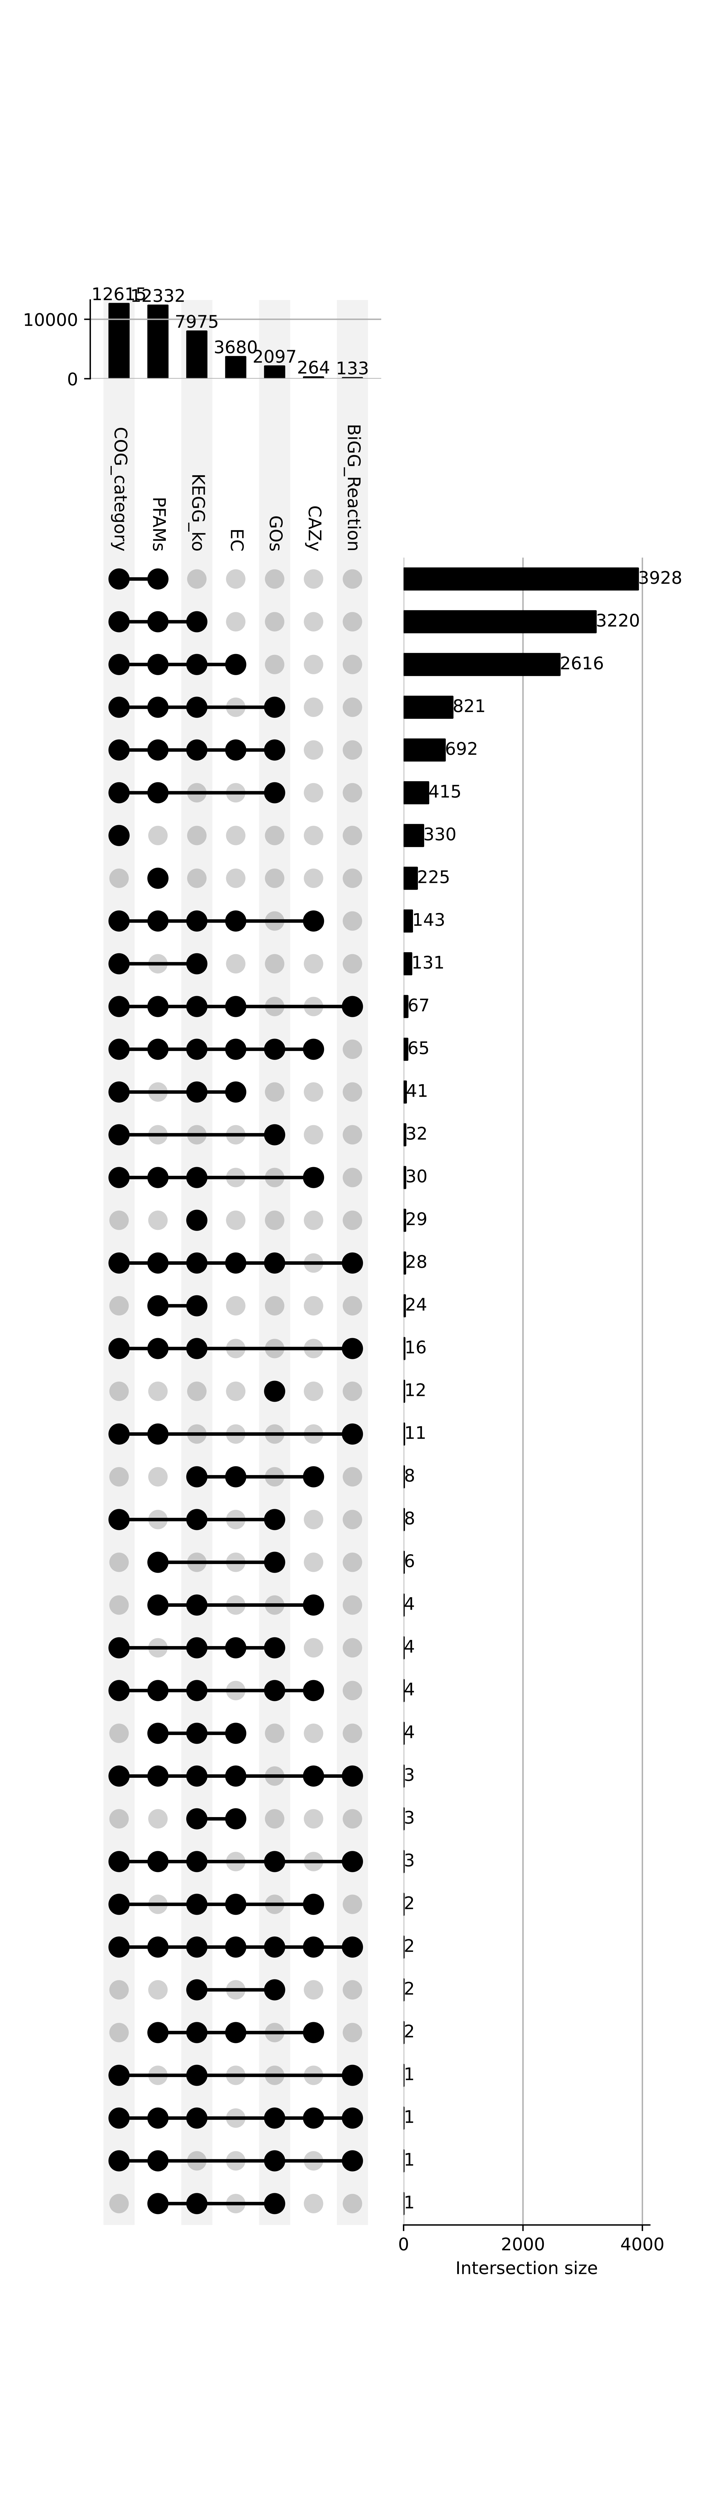 <?xml version="1.0" encoding="utf-8" standalone="no"?>
<!DOCTYPE svg PUBLIC "-//W3C//DTD SVG 1.1//EN"
  "http://www.w3.org/Graphics/SVG/1.1/DTD/svg11.dtd">
<!-- Created with matplotlib (https://matplotlib.org/) -->
<svg height="1440pt" version="1.1" viewBox="0 0 416 1440" width="416pt" xmlns="http://www.w3.org/2000/svg" xmlns:xlink="http://www.w3.org/1999/xlink">
 <defs>
  <style type="text/css">*{stroke-linecap:butt;stroke-linejoin:round;}</style>
 </defs>
 <g id="figure_1">
  <g id="patch_1">
   <path d="M 0 1440 
L 416 1440 
L 416 0 
L 0 0 
z
" style="fill:#ffffff;"/>
  </g>
  <g id="axes_1">
   <g id="patch_2">
    <path clip-path="url(#p372d766a45)" d="M 59.62 1281.6 
L 77.551 1281.6 
L 77.551 172.8 
L 59.62 172.8 
z
" style="fill-opacity:0.051;"/>
   </g>
   <g id="patch_3">
    <path clip-path="url(#p372d766a45)" d="M 82.033 1281.6 
L 99.963 1281.6 
L 99.963 172.8 
L 82.033 172.8 
z
" style="fill:none;"/>
   </g>
   <g id="patch_4">
    <path clip-path="url(#p372d766a45)" d="M 104.446 1281.6 
L 122.376 1281.6 
L 122.376 172.8 
L 104.446 172.8 
z
" style="fill-opacity:0.051;"/>
   </g>
   <g id="patch_5">
    <path clip-path="url(#p372d766a45)" d="M 126.859 1281.6 
L 144.789 1281.6 
L 144.789 172.8 
L 126.859 172.8 
z
" style="fill:none;"/>
   </g>
   <g id="patch_6">
    <path clip-path="url(#p372d766a45)" d="M 149.272 1281.6 
L 167.202 1281.6 
L 167.202 172.8 
L 149.272 172.8 
z
" style="fill-opacity:0.051;"/>
   </g>
   <g id="patch_7">
    <path clip-path="url(#p372d766a45)" d="M 171.685 1281.6 
L 189.615 1281.6 
L 189.615 172.8 
L 171.685 172.8 
z
" style="fill:none;"/>
   </g>
   <g id="patch_8">
    <path clip-path="url(#p372d766a45)" d="M 194.097 1281.6 
L 212.028 1281.6 
L 212.028 172.8 
L 194.097 172.8 
z
" style="fill-opacity:0.051;"/>
   </g>
   <g id="matplotlib.axis_1">
    <g id="xtick_1"/>
    <g id="xtick_2"/>
    <g id="xtick_3"/>
    <g id="xtick_4"/>
    <g id="xtick_5"/>
    <g id="xtick_6"/>
    <g id="xtick_7"/>
   </g>
   <g id="matplotlib.axis_2"/>
  </g>
  <g id="axes_2">
   <g id="matplotlib.axis_3">
    <g id="xtick_8">
     <g id="line2d_1"/>
     <g id="text_1">
      <!-- COG_category -->
      <g transform="translate(66.053 245.89)rotate(-270)scale(0.1 -0.1)">
       <defs>
        <path d="M 64.406 67.281 
L 64.406 56.891 
Q 59.422 61.531 53.781 63.812 
Q 48.141 66.109 41.797 66.109 
Q 29.297 66.109 22.656 58.469 
Q 16.016 50.828 16.016 36.375 
Q 16.016 21.969 22.656 14.328 
Q 29.297 6.688 41.797 6.688 
Q 48.141 6.688 53.781 8.984 
Q 59.422 11.281 64.406 15.922 
L 64.406 5.609 
Q 59.234 2.094 53.438 0.328 
Q 47.656 -1.422 41.219 -1.422 
Q 24.656 -1.422 15.125 8.703 
Q 5.609 18.844 5.609 36.375 
Q 5.609 53.953 15.125 64.078 
Q 24.656 74.219 41.219 74.219 
Q 47.75 74.219 53.531 72.484 
Q 59.328 70.75 64.406 67.281 
z
" id="DejaVuSans-67"/>
        <path d="M 39.406 66.219 
Q 28.656 66.219 22.328 58.203 
Q 16.016 50.203 16.016 36.375 
Q 16.016 22.609 22.328 14.594 
Q 28.656 6.594 39.406 6.594 
Q 50.141 6.594 56.422 14.594 
Q 62.703 22.609 62.703 36.375 
Q 62.703 50.203 56.422 58.203 
Q 50.141 66.219 39.406 66.219 
z
M 39.406 74.219 
Q 54.734 74.219 63.906 63.938 
Q 73.094 53.656 73.094 36.375 
Q 73.094 19.141 63.906 8.859 
Q 54.734 -1.422 39.406 -1.422 
Q 24.031 -1.422 14.812 8.828 
Q 5.609 19.094 5.609 36.375 
Q 5.609 53.656 14.812 63.938 
Q 24.031 74.219 39.406 74.219 
z
" id="DejaVuSans-79"/>
        <path d="M 59.516 10.406 
L 59.516 29.984 
L 43.406 29.984 
L 43.406 38.094 
L 69.281 38.094 
L 69.281 6.781 
Q 63.578 2.734 56.688 0.656 
Q 49.812 -1.422 42 -1.422 
Q 24.906 -1.422 15.25 8.562 
Q 5.609 18.562 5.609 36.375 
Q 5.609 54.25 15.25 64.234 
Q 24.906 74.219 42 74.219 
Q 49.125 74.219 55.547 72.453 
Q 61.969 70.703 67.391 67.281 
L 67.391 56.781 
Q 61.922 61.422 55.766 63.766 
Q 49.609 66.109 42.828 66.109 
Q 29.438 66.109 22.719 58.641 
Q 16.016 51.172 16.016 36.375 
Q 16.016 21.625 22.719 14.156 
Q 29.438 6.688 42.828 6.688 
Q 48.047 6.688 52.141 7.594 
Q 56.25 8.5 59.516 10.406 
z
" id="DejaVuSans-71"/>
        <path d="M 50.984 -16.609 
L 50.984 -23.578 
L -0.984 -23.578 
L -0.984 -16.609 
z
" id="DejaVuSans-95"/>
        <path d="M 48.781 52.594 
L 48.781 44.188 
Q 44.969 46.297 41.141 47.344 
Q 37.312 48.391 33.406 48.391 
Q 24.656 48.391 19.812 42.844 
Q 14.984 37.312 14.984 27.297 
Q 14.984 17.281 19.812 11.734 
Q 24.656 6.203 33.406 6.203 
Q 37.312 6.203 41.141 7.25 
Q 44.969 8.297 48.781 10.406 
L 48.781 2.094 
Q 45.016 0.344 40.984 -0.531 
Q 36.969 -1.422 32.422 -1.422 
Q 20.062 -1.422 12.781 6.344 
Q 5.516 14.109 5.516 27.297 
Q 5.516 40.672 12.859 48.328 
Q 20.219 56 33.016 56 
Q 37.156 56 41.109 55.141 
Q 45.062 54.297 48.781 52.594 
z
" id="DejaVuSans-99"/>
        <path d="M 34.281 27.484 
Q 23.391 27.484 19.188 25 
Q 14.984 22.516 14.984 16.5 
Q 14.984 11.719 18.141 8.906 
Q 21.297 6.109 26.703 6.109 
Q 34.188 6.109 38.703 11.406 
Q 43.219 16.703 43.219 25.484 
L 43.219 27.484 
z
M 52.203 31.203 
L 52.203 0 
L 43.219 0 
L 43.219 8.297 
Q 40.141 3.328 35.547 0.953 
Q 30.953 -1.422 24.312 -1.422 
Q 15.922 -1.422 10.953 3.297 
Q 6 8.016 6 15.922 
Q 6 25.141 12.172 29.828 
Q 18.359 34.516 30.609 34.516 
L 43.219 34.516 
L 43.219 35.406 
Q 43.219 41.609 39.141 45 
Q 35.062 48.391 27.688 48.391 
Q 23 48.391 18.547 47.266 
Q 14.109 46.141 10.016 43.891 
L 10.016 52.203 
Q 14.938 54.109 19.578 55.047 
Q 24.219 56 28.609 56 
Q 40.484 56 46.344 49.844 
Q 52.203 43.703 52.203 31.203 
z
" id="DejaVuSans-97"/>
        <path d="M 18.312 70.219 
L 18.312 54.688 
L 36.812 54.688 
L 36.812 47.703 
L 18.312 47.703 
L 18.312 18.016 
Q 18.312 11.328 20.141 9.422 
Q 21.969 7.516 27.594 7.516 
L 36.812 7.516 
L 36.812 0 
L 27.594 0 
Q 17.188 0 13.234 3.875 
Q 9.281 7.766 9.281 18.016 
L 9.281 47.703 
L 2.688 47.703 
L 2.688 54.688 
L 9.281 54.688 
L 9.281 70.219 
z
" id="DejaVuSans-116"/>
        <path d="M 56.203 29.594 
L 56.203 25.203 
L 14.891 25.203 
Q 15.484 15.922 20.484 11.062 
Q 25.484 6.203 34.422 6.203 
Q 39.594 6.203 44.453 7.469 
Q 49.312 8.734 54.109 11.281 
L 54.109 2.781 
Q 49.266 0.734 44.188 -0.344 
Q 39.109 -1.422 33.891 -1.422 
Q 20.797 -1.422 13.156 6.188 
Q 5.516 13.812 5.516 26.812 
Q 5.516 40.234 12.766 48.109 
Q 20.016 56 32.328 56 
Q 43.359 56 49.781 48.891 
Q 56.203 41.797 56.203 29.594 
z
M 47.219 32.234 
Q 47.125 39.594 43.094 43.984 
Q 39.062 48.391 32.422 48.391 
Q 24.906 48.391 20.391 44.141 
Q 15.875 39.891 15.188 32.172 
z
" id="DejaVuSans-101"/>
        <path d="M 45.406 27.984 
Q 45.406 37.75 41.375 43.109 
Q 37.359 48.484 30.078 48.484 
Q 22.859 48.484 18.828 43.109 
Q 14.797 37.75 14.797 27.984 
Q 14.797 18.266 18.828 12.891 
Q 22.859 7.516 30.078 7.516 
Q 37.359 7.516 41.375 12.891 
Q 45.406 18.266 45.406 27.984 
z
M 54.391 6.781 
Q 54.391 -7.172 48.188 -13.984 
Q 42 -20.797 29.203 -20.797 
Q 24.469 -20.797 20.266 -20.094 
Q 16.062 -19.391 12.109 -17.922 
L 12.109 -9.188 
Q 16.062 -11.328 19.922 -12.344 
Q 23.781 -13.375 27.781 -13.375 
Q 36.625 -13.375 41.016 -8.766 
Q 45.406 -4.156 45.406 5.172 
L 45.406 9.625 
Q 42.625 4.781 38.281 2.391 
Q 33.938 0 27.875 0 
Q 17.828 0 11.672 7.656 
Q 5.516 15.328 5.516 27.984 
Q 5.516 40.672 11.672 48.328 
Q 17.828 56 27.875 56 
Q 33.938 56 38.281 53.609 
Q 42.625 51.219 45.406 46.391 
L 45.406 54.688 
L 54.391 54.688 
z
" id="DejaVuSans-103"/>
        <path d="M 30.609 48.391 
Q 23.391 48.391 19.188 42.75 
Q 14.984 37.109 14.984 27.297 
Q 14.984 17.484 19.156 11.844 
Q 23.344 6.203 30.609 6.203 
Q 37.797 6.203 41.984 11.859 
Q 46.188 17.531 46.188 27.297 
Q 46.188 37.016 41.984 42.703 
Q 37.797 48.391 30.609 48.391 
z
M 30.609 56 
Q 42.328 56 49.016 48.375 
Q 55.719 40.766 55.719 27.297 
Q 55.719 13.875 49.016 6.219 
Q 42.328 -1.422 30.609 -1.422 
Q 18.844 -1.422 12.172 6.219 
Q 5.516 13.875 5.516 27.297 
Q 5.516 40.766 12.172 48.375 
Q 18.844 56 30.609 56 
z
" id="DejaVuSans-111"/>
        <path d="M 41.109 46.297 
Q 39.594 47.172 37.812 47.578 
Q 36.031 48 33.891 48 
Q 26.266 48 22.188 43.047 
Q 18.109 38.094 18.109 28.812 
L 18.109 0 
L 9.078 0 
L 9.078 54.688 
L 18.109 54.688 
L 18.109 46.188 
Q 20.953 51.172 25.484 53.578 
Q 30.031 56 36.531 56 
Q 37.453 56 38.578 55.875 
Q 39.703 55.766 41.062 55.516 
z
" id="DejaVuSans-114"/>
        <path d="M 32.172 -5.078 
Q 28.375 -14.844 24.75 -17.812 
Q 21.141 -20.797 15.094 -20.797 
L 7.906 -20.797 
L 7.906 -13.281 
L 13.188 -13.281 
Q 16.891 -13.281 18.938 -11.516 
Q 21 -9.766 23.484 -3.219 
L 25.094 0.875 
L 2.984 54.688 
L 12.5 54.688 
L 29.594 11.922 
L 46.688 54.688 
L 56.203 54.688 
z
" id="DejaVuSans-121"/>
       </defs>
       <use xlink:href="#DejaVuSans-67"/>
       <use x="69.824" xlink:href="#DejaVuSans-79"/>
       <use x="148.535" xlink:href="#DejaVuSans-71"/>
       <use x="226.025" xlink:href="#DejaVuSans-95"/>
       <use x="276.025" xlink:href="#DejaVuSans-99"/>
       <use x="331.006" xlink:href="#DejaVuSans-97"/>
       <use x="392.285" xlink:href="#DejaVuSans-116"/>
       <use x="431.494" xlink:href="#DejaVuSans-101"/>
       <use x="493.018" xlink:href="#DejaVuSans-103"/>
       <use x="556.494" xlink:href="#DejaVuSans-111"/>
       <use x="617.676" xlink:href="#DejaVuSans-114"/>
       <use x="658.789" xlink:href="#DejaVuSans-121"/>
      </g>
     </g>
    </g>
    <g id="xtick_9">
     <g id="line2d_2"/>
     <g id="text_2">
      <!-- PFAMs -->
      <g transform="translate(88.239 286.143)rotate(-270)scale(0.1 -0.1)">
       <defs>
        <path d="M 19.672 64.797 
L 19.672 37.406 
L 32.078 37.406 
Q 38.969 37.406 42.719 40.969 
Q 46.484 44.531 46.484 51.125 
Q 46.484 57.672 42.719 61.234 
Q 38.969 64.797 32.078 64.797 
z
M 9.812 72.906 
L 32.078 72.906 
Q 44.344 72.906 50.609 67.359 
Q 56.891 61.812 56.891 51.125 
Q 56.891 40.328 50.609 34.812 
Q 44.344 29.297 32.078 29.297 
L 19.672 29.297 
L 19.672 0 
L 9.812 0 
z
" id="DejaVuSans-80"/>
        <path d="M 9.812 72.906 
L 51.703 72.906 
L 51.703 64.594 
L 19.672 64.594 
L 19.672 43.109 
L 48.578 43.109 
L 48.578 34.812 
L 19.672 34.812 
L 19.672 0 
L 9.812 0 
z
" id="DejaVuSans-70"/>
        <path d="M 34.188 63.188 
L 20.797 26.906 
L 47.609 26.906 
z
M 28.609 72.906 
L 39.797 72.906 
L 67.578 0 
L 57.328 0 
L 50.688 18.703 
L 17.828 18.703 
L 11.188 0 
L 0.781 0 
z
" id="DejaVuSans-65"/>
        <path d="M 9.812 72.906 
L 24.516 72.906 
L 43.109 23.297 
L 61.812 72.906 
L 76.516 72.906 
L 76.516 0 
L 66.891 0 
L 66.891 64.016 
L 48.094 14.016 
L 38.188 14.016 
L 19.391 64.016 
L 19.391 0 
L 9.812 0 
z
" id="DejaVuSans-77"/>
        <path d="M 44.281 53.078 
L 44.281 44.578 
Q 40.484 46.531 36.375 47.5 
Q 32.281 48.484 27.875 48.484 
Q 21.188 48.484 17.844 46.438 
Q 14.5 44.391 14.5 40.281 
Q 14.5 37.156 16.891 35.375 
Q 19.281 33.594 26.516 31.984 
L 29.594 31.297 
Q 39.156 29.25 43.188 25.516 
Q 47.219 21.781 47.219 15.094 
Q 47.219 7.469 41.188 3.016 
Q 35.156 -1.422 24.609 -1.422 
Q 20.219 -1.422 15.453 -0.562 
Q 10.688 0.297 5.422 2 
L 5.422 11.281 
Q 10.406 8.688 15.234 7.391 
Q 20.062 6.109 24.812 6.109 
Q 31.156 6.109 34.562 8.281 
Q 37.984 10.453 37.984 14.406 
Q 37.984 18.062 35.516 20.016 
Q 33.062 21.969 24.703 23.781 
L 21.578 24.516 
Q 13.234 26.266 9.516 29.906 
Q 5.812 33.547 5.812 39.891 
Q 5.812 47.609 11.281 51.797 
Q 16.75 56 26.812 56 
Q 31.781 56 36.172 55.266 
Q 40.578 54.547 44.281 53.078 
z
" id="DejaVuSans-115"/>
       </defs>
       <use xlink:href="#DejaVuSans-80"/>
       <use x="60.303" xlink:href="#DejaVuSans-70"/>
       <use x="108.697" xlink:href="#DejaVuSans-65"/>
       <use x="177.105" xlink:href="#DejaVuSans-77"/>
       <use x="263.385" xlink:href="#DejaVuSans-115"/>
      </g>
     </g>
    </g>
    <g id="xtick_10">
     <g id="line2d_3"/>
     <g id="text_3">
      <!-- KEGG_ko -->
      <g transform="translate(110.791 272.769)rotate(-270)scale(0.1 -0.1)">
       <defs>
        <path d="M 9.812 72.906 
L 19.672 72.906 
L 19.672 42.094 
L 52.391 72.906 
L 65.094 72.906 
L 28.906 38.922 
L 67.672 0 
L 54.688 0 
L 19.672 35.109 
L 19.672 0 
L 9.812 0 
z
" id="DejaVuSans-75"/>
        <path d="M 9.812 72.906 
L 55.906 72.906 
L 55.906 64.594 
L 19.672 64.594 
L 19.672 43.016 
L 54.391 43.016 
L 54.391 34.719 
L 19.672 34.719 
L 19.672 8.297 
L 56.781 8.297 
L 56.781 0 
L 9.812 0 
z
" id="DejaVuSans-69"/>
        <path d="M 9.078 75.984 
L 18.109 75.984 
L 18.109 31.109 
L 44.922 54.688 
L 56.391 54.688 
L 27.391 29.109 
L 57.625 0 
L 45.906 0 
L 18.109 26.703 
L 18.109 0 
L 9.078 0 
z
" id="DejaVuSans-107"/>
       </defs>
       <use xlink:href="#DejaVuSans-75"/>
       <use x="65.576" xlink:href="#DejaVuSans-69"/>
       <use x="128.76" xlink:href="#DejaVuSans-71"/>
       <use x="206.25" xlink:href="#DejaVuSans-71"/>
       <use x="283.74" xlink:href="#DejaVuSans-95"/>
       <use x="333.74" xlink:href="#DejaVuSans-107"/>
       <use x="388.025" xlink:href="#DejaVuSans-111"/>
      </g>
     </g>
    </g>
    <g id="xtick_11">
     <g id="line2d_4"/>
     <g id="text_4">
      <!-- EC -->
      <g transform="translate(133.065 304.388)rotate(-270)scale(0.1 -0.1)">
       <use xlink:href="#DejaVuSans-69"/>
       <use x="63.184" xlink:href="#DejaVuSans-67"/>
      </g>
     </g>
    </g>
    <g id="xtick_12">
     <g id="line2d_5"/>
     <g id="text_5">
      <!-- GOs -->
      <g transform="translate(155.477 296.86)rotate(-270)scale(0.1 -0.1)">
       <use xlink:href="#DejaVuSans-71"/>
       <use x="77.49" xlink:href="#DejaVuSans-79"/>
       <use x="156.201" xlink:href="#DejaVuSans-115"/>
      </g>
     </g>
    </g>
    <g id="xtick_13">
     <g id="line2d_6"/>
     <g id="text_6">
      <!-- CAZy -->
      <g transform="translate(177.89 291.097)rotate(-270)scale(0.1 -0.1)">
       <defs>
        <path d="M 5.609 72.906 
L 62.891 72.906 
L 62.891 65.375 
L 16.797 8.297 
L 64.016 8.297 
L 64.016 0 
L 4.5 0 
L 4.5 7.516 
L 50.594 64.594 
L 5.609 64.594 
z
" id="DejaVuSans-90"/>
       </defs>
       <use xlink:href="#DejaVuSans-67"/>
       <use x="69.824" xlink:href="#DejaVuSans-65"/>
       <use x="138.232" xlink:href="#DejaVuSans-90"/>
       <use x="206.738" xlink:href="#DejaVuSans-121"/>
      </g>
     </g>
    </g>
    <g id="xtick_14">
     <g id="line2d_7"/>
     <g id="text_7">
      <!-- BiGG_Reaction -->
      <g transform="translate(200.442 244.121)rotate(-270)scale(0.1 -0.1)">
       <defs>
        <path d="M 19.672 34.812 
L 19.672 8.109 
L 35.5 8.109 
Q 43.453 8.109 47.281 11.406 
Q 51.125 14.703 51.125 21.484 
Q 51.125 28.328 47.281 31.562 
Q 43.453 34.812 35.5 34.812 
z
M 19.672 64.797 
L 19.672 42.828 
L 34.281 42.828 
Q 41.5 42.828 45.031 45.531 
Q 48.578 48.25 48.578 53.812 
Q 48.578 59.328 45.031 62.062 
Q 41.5 64.797 34.281 64.797 
z
M 9.812 72.906 
L 35.016 72.906 
Q 46.297 72.906 52.391 68.219 
Q 58.5 63.531 58.5 54.891 
Q 58.5 48.188 55.375 44.234 
Q 52.25 40.281 46.188 39.312 
Q 53.469 37.75 57.5 32.781 
Q 61.531 27.828 61.531 20.406 
Q 61.531 10.641 54.891 5.312 
Q 48.25 0 35.984 0 
L 9.812 0 
z
" id="DejaVuSans-66"/>
        <path d="M 9.422 54.688 
L 18.406 54.688 
L 18.406 0 
L 9.422 0 
z
M 9.422 75.984 
L 18.406 75.984 
L 18.406 64.594 
L 9.422 64.594 
z
" id="DejaVuSans-105"/>
        <path d="M 44.391 34.188 
Q 47.562 33.109 50.562 29.594 
Q 53.562 26.078 56.594 19.922 
L 66.609 0 
L 56 0 
L 46.688 18.703 
Q 43.062 26.031 39.672 28.422 
Q 36.281 30.812 30.422 30.812 
L 19.672 30.812 
L 19.672 0 
L 9.812 0 
L 9.812 72.906 
L 32.078 72.906 
Q 44.578 72.906 50.734 67.672 
Q 56.891 62.453 56.891 51.906 
Q 56.891 45.016 53.688 40.469 
Q 50.484 35.938 44.391 34.188 
z
M 19.672 64.797 
L 19.672 38.922 
L 32.078 38.922 
Q 39.203 38.922 42.844 42.219 
Q 46.484 45.516 46.484 51.906 
Q 46.484 58.297 42.844 61.547 
Q 39.203 64.797 32.078 64.797 
z
" id="DejaVuSans-82"/>
        <path d="M 54.891 33.016 
L 54.891 0 
L 45.906 0 
L 45.906 32.719 
Q 45.906 40.484 42.875 44.328 
Q 39.844 48.188 33.797 48.188 
Q 26.516 48.188 22.312 43.547 
Q 18.109 38.922 18.109 30.906 
L 18.109 0 
L 9.078 0 
L 9.078 54.688 
L 18.109 54.688 
L 18.109 46.188 
Q 21.344 51.125 25.703 53.562 
Q 30.078 56 35.797 56 
Q 45.219 56 50.047 50.172 
Q 54.891 44.344 54.891 33.016 
z
" id="DejaVuSans-110"/>
       </defs>
       <use xlink:href="#DejaVuSans-66"/>
       <use x="68.604" xlink:href="#DejaVuSans-105"/>
       <use x="96.387" xlink:href="#DejaVuSans-71"/>
       <use x="173.877" xlink:href="#DejaVuSans-71"/>
       <use x="251.367" xlink:href="#DejaVuSans-95"/>
       <use x="301.367" xlink:href="#DejaVuSans-82"/>
       <use x="366.35" xlink:href="#DejaVuSans-101"/>
       <use x="427.873" xlink:href="#DejaVuSans-97"/>
       <use x="489.152" xlink:href="#DejaVuSans-99"/>
       <use x="544.133" xlink:href="#DejaVuSans-116"/>
       <use x="583.342" xlink:href="#DejaVuSans-105"/>
       <use x="611.125" xlink:href="#DejaVuSans-111"/>
       <use x="672.307" xlink:href="#DejaVuSans-110"/>
      </g>
     </g>
    </g>
   </g>
   <g id="LineCollection_1">
    <path clip-path="url(#p55758c3114)" d="M 90.998 1269.287 
L 158.237 1269.287 
" style="fill:none;stroke:#000000;stroke-width:2;"/>
    <path clip-path="url(#p55758c3114)" d="M 68.585 1244.661 
L 203.063 1244.661 
" style="fill:none;stroke:#000000;stroke-width:2;"/>
    <path clip-path="url(#p55758c3114)" d="M 68.585 1220.035 
L 203.063 1220.035 
" style="fill:none;stroke:#000000;stroke-width:2;"/>
    <path clip-path="url(#p55758c3114)" d="M 68.585 1195.409 
L 203.063 1195.409 
" style="fill:none;stroke:#000000;stroke-width:2;"/>
    <path clip-path="url(#p55758c3114)" d="M 90.998 1170.783 
L 180.65 1170.783 
" style="fill:none;stroke:#000000;stroke-width:2;"/>
    <path clip-path="url(#p55758c3114)" d="M 113.411 1146.158 
L 158.237 1146.158 
" style="fill:none;stroke:#000000;stroke-width:2;"/>
    <path clip-path="url(#p55758c3114)" d="M 68.585 1121.532 
L 203.063 1121.532 
" style="fill:none;stroke:#000000;stroke-width:2;"/>
    <path clip-path="url(#p55758c3114)" d="M 68.585 1096.906 
L 180.65 1096.906 
" style="fill:none;stroke:#000000;stroke-width:2;"/>
    <path clip-path="url(#p55758c3114)" d="M 68.585 1072.28 
L 203.063 1072.28 
" style="fill:none;stroke:#000000;stroke-width:2;"/>
    <path clip-path="url(#p55758c3114)" d="M 113.411 1047.654 
L 135.824 1047.654 
" style="fill:none;stroke:#000000;stroke-width:2;"/>
    <path clip-path="url(#p55758c3114)" d="M 68.585 1023.028 
L 203.063 1023.028 
" style="fill:none;stroke:#000000;stroke-width:2;"/>
    <path clip-path="url(#p55758c3114)" d="M 90.998 998.402 
L 135.824 998.402 
" style="fill:none;stroke:#000000;stroke-width:2;"/>
    <path clip-path="url(#p55758c3114)" d="M 68.585 973.776 
L 180.65 973.776 
" style="fill:none;stroke:#000000;stroke-width:2;"/>
    <path clip-path="url(#p55758c3114)" d="M 68.585 949.15 
L 158.237 949.15 
" style="fill:none;stroke:#000000;stroke-width:2;"/>
    <path clip-path="url(#p55758c3114)" d="M 90.998 924.524 
L 180.65 924.524 
" style="fill:none;stroke:#000000;stroke-width:2;"/>
    <path clip-path="url(#p55758c3114)" d="M 90.998 899.898 
L 158.237 899.898 
" style="fill:none;stroke:#000000;stroke-width:2;"/>
    <path clip-path="url(#p55758c3114)" d="M 68.585 875.273 
L 158.237 875.273 
" style="fill:none;stroke:#000000;stroke-width:2;"/>
    <path clip-path="url(#p55758c3114)" d="M 113.411 850.647 
L 180.65 850.647 
" style="fill:none;stroke:#000000;stroke-width:2;"/>
    <path clip-path="url(#p55758c3114)" d="M 68.585 826.021 
L 203.063 826.021 
" style="fill:none;stroke:#000000;stroke-width:2;"/>
    <path clip-path="url(#p55758c3114)" d="M 158.237 801.395 
L 158.237 801.395 
" style="fill:none;stroke:#000000;stroke-width:2;"/>
    <path clip-path="url(#p55758c3114)" d="M 68.585 776.769 
L 203.063 776.769 
" style="fill:none;stroke:#000000;stroke-width:2;"/>
    <path clip-path="url(#p55758c3114)" d="M 90.998 752.143 
L 113.411 752.143 
" style="fill:none;stroke:#000000;stroke-width:2;"/>
    <path clip-path="url(#p55758c3114)" d="M 68.585 727.517 
L 203.063 727.517 
" style="fill:none;stroke:#000000;stroke-width:2;"/>
    <path clip-path="url(#p55758c3114)" d="M 113.411 702.891 
L 113.411 702.891 
" style="fill:none;stroke:#000000;stroke-width:2;"/>
    <path clip-path="url(#p55758c3114)" d="M 68.585 678.265 
L 180.65 678.265 
" style="fill:none;stroke:#000000;stroke-width:2;"/>
    <path clip-path="url(#p55758c3114)" d="M 68.585 653.639 
L 158.237 653.639 
" style="fill:none;stroke:#000000;stroke-width:2;"/>
    <path clip-path="url(#p55758c3114)" d="M 68.585 629.013 
L 135.824 629.013 
" style="fill:none;stroke:#000000;stroke-width:2;"/>
    <path clip-path="url(#p55758c3114)" d="M 68.585 604.388 
L 180.65 604.388 
" style="fill:none;stroke:#000000;stroke-width:2;"/>
    <path clip-path="url(#p55758c3114)" d="M 68.585 579.762 
L 203.063 579.762 
" style="fill:none;stroke:#000000;stroke-width:2;"/>
    <path clip-path="url(#p55758c3114)" d="M 68.585 555.136 
L 113.411 555.136 
" style="fill:none;stroke:#000000;stroke-width:2;"/>
    <path clip-path="url(#p55758c3114)" d="M 68.585 530.51 
L 180.65 530.51 
" style="fill:none;stroke:#000000;stroke-width:2;"/>
    <path clip-path="url(#p55758c3114)" d="M 90.998 505.884 
L 90.998 505.884 
" style="fill:none;stroke:#000000;stroke-width:2;"/>
    <path clip-path="url(#p55758c3114)" d="M 68.585 481.258 
L 68.585 481.258 
" style="fill:none;stroke:#000000;stroke-width:2;"/>
    <path clip-path="url(#p55758c3114)" d="M 68.585 456.632 
L 158.237 456.632 
" style="fill:none;stroke:#000000;stroke-width:2;"/>
    <path clip-path="url(#p55758c3114)" d="M 68.585 432.006 
L 158.237 432.006 
" style="fill:none;stroke:#000000;stroke-width:2;"/>
    <path clip-path="url(#p55758c3114)" d="M 68.585 407.38 
L 158.237 407.38 
" style="fill:none;stroke:#000000;stroke-width:2;"/>
    <path clip-path="url(#p55758c3114)" d="M 68.585 382.754 
L 135.824 382.754 
" style="fill:none;stroke:#000000;stroke-width:2;"/>
    <path clip-path="url(#p55758c3114)" d="M 68.585 358.128 
L 113.411 358.128 
" style="fill:none;stroke:#000000;stroke-width:2;"/>
    <path clip-path="url(#p55758c3114)" d="M 68.585 333.503 
L 90.998 333.503 
" style="fill:none;stroke:#000000;stroke-width:2;"/>
   </g>
   <g id="PathCollection_1">
    <defs>
     <path d="M 0 5.6 
C 1.485 5.6 2.91 5.01 3.96 3.96 
C 5.01 2.91 5.6 1.485 5.6 -0 
C 5.6 -1.485 5.01 -2.91 3.96 -3.96 
C 2.91 -5.01 1.485 -5.6 0 -5.6 
C -1.485 -5.6 -2.91 -5.01 -3.96 -3.96 
C -5.01 -2.91 -5.6 -1.485 -5.6 0 
C -5.6 1.485 -5.01 2.91 -3.96 3.96 
C -2.91 5.01 -1.485 5.6 0 5.6 
z
" id="C0_0_f75cccf83f"/>
    </defs>
    <g clip-path="url(#p55758c3114)">
     <use style="fill-opacity:0.18;" x="68.585" xlink:href="#C0_0_f75cccf83f" y="1269.287"/>
    </g>
    <g clip-path="url(#p55758c3114)">
     <use style="stroke:#000000;" x="90.998" xlink:href="#C0_0_f75cccf83f" y="1269.287"/>
    </g>
    <g clip-path="url(#p55758c3114)">
     <use style="stroke:#000000;" x="113.411" xlink:href="#C0_0_f75cccf83f" y="1269.287"/>
    </g>
    <g clip-path="url(#p55758c3114)">
     <use style="fill-opacity:0.18;" x="135.824" xlink:href="#C0_0_f75cccf83f" y="1269.287"/>
    </g>
    <g clip-path="url(#p55758c3114)">
     <use style="stroke:#000000;" x="158.237" xlink:href="#C0_0_f75cccf83f" y="1269.287"/>
    </g>
    <g clip-path="url(#p55758c3114)">
     <use style="fill-opacity:0.18;" x="180.65" xlink:href="#C0_0_f75cccf83f" y="1269.287"/>
    </g>
    <g clip-path="url(#p55758c3114)">
     <use style="fill-opacity:0.18;" x="203.063" xlink:href="#C0_0_f75cccf83f" y="1269.287"/>
    </g>
    <g clip-path="url(#p55758c3114)">
     <use style="stroke:#000000;" x="68.585" xlink:href="#C0_0_f75cccf83f" y="1244.661"/>
    </g>
    <g clip-path="url(#p55758c3114)">
     <use style="stroke:#000000;" x="90.998" xlink:href="#C0_0_f75cccf83f" y="1244.661"/>
    </g>
    <g clip-path="url(#p55758c3114)">
     <use style="fill-opacity:0.18;" x="113.411" xlink:href="#C0_0_f75cccf83f" y="1244.661"/>
    </g>
    <g clip-path="url(#p55758c3114)">
     <use style="fill-opacity:0.18;" x="135.824" xlink:href="#C0_0_f75cccf83f" y="1244.661"/>
    </g>
    <g clip-path="url(#p55758c3114)">
     <use style="stroke:#000000;" x="158.237" xlink:href="#C0_0_f75cccf83f" y="1244.661"/>
    </g>
    <g clip-path="url(#p55758c3114)">
     <use style="fill-opacity:0.18;" x="180.65" xlink:href="#C0_0_f75cccf83f" y="1244.661"/>
    </g>
    <g clip-path="url(#p55758c3114)">
     <use style="stroke:#000000;" x="203.063" xlink:href="#C0_0_f75cccf83f" y="1244.661"/>
    </g>
    <g clip-path="url(#p55758c3114)">
     <use style="stroke:#000000;" x="68.585" xlink:href="#C0_0_f75cccf83f" y="1220.035"/>
    </g>
    <g clip-path="url(#p55758c3114)">
     <use style="stroke:#000000;" x="90.998" xlink:href="#C0_0_f75cccf83f" y="1220.035"/>
    </g>
    <g clip-path="url(#p55758c3114)">
     <use style="stroke:#000000;" x="113.411" xlink:href="#C0_0_f75cccf83f" y="1220.035"/>
    </g>
    <g clip-path="url(#p55758c3114)">
     <use style="fill-opacity:0.18;" x="135.824" xlink:href="#C0_0_f75cccf83f" y="1220.035"/>
    </g>
    <g clip-path="url(#p55758c3114)">
     <use style="stroke:#000000;" x="158.237" xlink:href="#C0_0_f75cccf83f" y="1220.035"/>
    </g>
    <g clip-path="url(#p55758c3114)">
     <use style="stroke:#000000;" x="180.65" xlink:href="#C0_0_f75cccf83f" y="1220.035"/>
    </g>
    <g clip-path="url(#p55758c3114)">
     <use style="stroke:#000000;" x="203.063" xlink:href="#C0_0_f75cccf83f" y="1220.035"/>
    </g>
    <g clip-path="url(#p55758c3114)">
     <use style="stroke:#000000;" x="68.585" xlink:href="#C0_0_f75cccf83f" y="1195.409"/>
    </g>
    <g clip-path="url(#p55758c3114)">
     <use style="fill-opacity:0.18;" x="90.998" xlink:href="#C0_0_f75cccf83f" y="1195.409"/>
    </g>
    <g clip-path="url(#p55758c3114)">
     <use style="stroke:#000000;" x="113.411" xlink:href="#C0_0_f75cccf83f" y="1195.409"/>
    </g>
    <g clip-path="url(#p55758c3114)">
     <use style="fill-opacity:0.18;" x="135.824" xlink:href="#C0_0_f75cccf83f" y="1195.409"/>
    </g>
    <g clip-path="url(#p55758c3114)">
     <use style="fill-opacity:0.18;" x="158.237" xlink:href="#C0_0_f75cccf83f" y="1195.409"/>
    </g>
    <g clip-path="url(#p55758c3114)">
     <use style="fill-opacity:0.18;" x="180.65" xlink:href="#C0_0_f75cccf83f" y="1195.409"/>
    </g>
    <g clip-path="url(#p55758c3114)">
     <use style="stroke:#000000;" x="203.063" xlink:href="#C0_0_f75cccf83f" y="1195.409"/>
    </g>
    <g clip-path="url(#p55758c3114)">
     <use style="fill-opacity:0.18;" x="68.585" xlink:href="#C0_0_f75cccf83f" y="1170.783"/>
    </g>
    <g clip-path="url(#p55758c3114)">
     <use style="stroke:#000000;" x="90.998" xlink:href="#C0_0_f75cccf83f" y="1170.783"/>
    </g>
    <g clip-path="url(#p55758c3114)">
     <use style="stroke:#000000;" x="113.411" xlink:href="#C0_0_f75cccf83f" y="1170.783"/>
    </g>
    <g clip-path="url(#p55758c3114)">
     <use style="stroke:#000000;" x="135.824" xlink:href="#C0_0_f75cccf83f" y="1170.783"/>
    </g>
    <g clip-path="url(#p55758c3114)">
     <use style="fill-opacity:0.18;" x="158.237" xlink:href="#C0_0_f75cccf83f" y="1170.783"/>
    </g>
    <g clip-path="url(#p55758c3114)">
     <use style="stroke:#000000;" x="180.65" xlink:href="#C0_0_f75cccf83f" y="1170.783"/>
    </g>
    <g clip-path="url(#p55758c3114)">
     <use style="fill-opacity:0.18;" x="203.063" xlink:href="#C0_0_f75cccf83f" y="1170.783"/>
    </g>
    <g clip-path="url(#p55758c3114)">
     <use style="fill-opacity:0.18;" x="68.585" xlink:href="#C0_0_f75cccf83f" y="1146.158"/>
    </g>
    <g clip-path="url(#p55758c3114)">
     <use style="fill-opacity:0.18;" x="90.998" xlink:href="#C0_0_f75cccf83f" y="1146.158"/>
    </g>
    <g clip-path="url(#p55758c3114)">
     <use style="stroke:#000000;" x="113.411" xlink:href="#C0_0_f75cccf83f" y="1146.158"/>
    </g>
    <g clip-path="url(#p55758c3114)">
     <use style="fill-opacity:0.18;" x="135.824" xlink:href="#C0_0_f75cccf83f" y="1146.158"/>
    </g>
    <g clip-path="url(#p55758c3114)">
     <use style="stroke:#000000;" x="158.237" xlink:href="#C0_0_f75cccf83f" y="1146.158"/>
    </g>
    <g clip-path="url(#p55758c3114)">
     <use style="fill-opacity:0.18;" x="180.65" xlink:href="#C0_0_f75cccf83f" y="1146.158"/>
    </g>
    <g clip-path="url(#p55758c3114)">
     <use style="fill-opacity:0.18;" x="203.063" xlink:href="#C0_0_f75cccf83f" y="1146.158"/>
    </g>
    <g clip-path="url(#p55758c3114)">
     <use style="stroke:#000000;" x="68.585" xlink:href="#C0_0_f75cccf83f" y="1121.532"/>
    </g>
    <g clip-path="url(#p55758c3114)">
     <use style="stroke:#000000;" x="90.998" xlink:href="#C0_0_f75cccf83f" y="1121.532"/>
    </g>
    <g clip-path="url(#p55758c3114)">
     <use style="stroke:#000000;" x="113.411" xlink:href="#C0_0_f75cccf83f" y="1121.532"/>
    </g>
    <g clip-path="url(#p55758c3114)">
     <use style="stroke:#000000;" x="135.824" xlink:href="#C0_0_f75cccf83f" y="1121.532"/>
    </g>
    <g clip-path="url(#p55758c3114)">
     <use style="stroke:#000000;" x="158.237" xlink:href="#C0_0_f75cccf83f" y="1121.532"/>
    </g>
    <g clip-path="url(#p55758c3114)">
     <use style="stroke:#000000;" x="180.65" xlink:href="#C0_0_f75cccf83f" y="1121.532"/>
    </g>
    <g clip-path="url(#p55758c3114)">
     <use style="stroke:#000000;" x="203.063" xlink:href="#C0_0_f75cccf83f" y="1121.532"/>
    </g>
    <g clip-path="url(#p55758c3114)">
     <use style="stroke:#000000;" x="68.585" xlink:href="#C0_0_f75cccf83f" y="1096.906"/>
    </g>
    <g clip-path="url(#p55758c3114)">
     <use style="fill-opacity:0.18;" x="90.998" xlink:href="#C0_0_f75cccf83f" y="1096.906"/>
    </g>
    <g clip-path="url(#p55758c3114)">
     <use style="stroke:#000000;" x="113.411" xlink:href="#C0_0_f75cccf83f" y="1096.906"/>
    </g>
    <g clip-path="url(#p55758c3114)">
     <use style="stroke:#000000;" x="135.824" xlink:href="#C0_0_f75cccf83f" y="1096.906"/>
    </g>
    <g clip-path="url(#p55758c3114)">
     <use style="fill-opacity:0.18;" x="158.237" xlink:href="#C0_0_f75cccf83f" y="1096.906"/>
    </g>
    <g clip-path="url(#p55758c3114)">
     <use style="stroke:#000000;" x="180.65" xlink:href="#C0_0_f75cccf83f" y="1096.906"/>
    </g>
    <g clip-path="url(#p55758c3114)">
     <use style="fill-opacity:0.18;" x="203.063" xlink:href="#C0_0_f75cccf83f" y="1096.906"/>
    </g>
    <g clip-path="url(#p55758c3114)">
     <use style="stroke:#000000;" x="68.585" xlink:href="#C0_0_f75cccf83f" y="1072.28"/>
    </g>
    <g clip-path="url(#p55758c3114)">
     <use style="stroke:#000000;" x="90.998" xlink:href="#C0_0_f75cccf83f" y="1072.28"/>
    </g>
    <g clip-path="url(#p55758c3114)">
     <use style="stroke:#000000;" x="113.411" xlink:href="#C0_0_f75cccf83f" y="1072.28"/>
    </g>
    <g clip-path="url(#p55758c3114)">
     <use style="fill-opacity:0.18;" x="135.824" xlink:href="#C0_0_f75cccf83f" y="1072.28"/>
    </g>
    <g clip-path="url(#p55758c3114)">
     <use style="stroke:#000000;" x="158.237" xlink:href="#C0_0_f75cccf83f" y="1072.28"/>
    </g>
    <g clip-path="url(#p55758c3114)">
     <use style="fill-opacity:0.18;" x="180.65" xlink:href="#C0_0_f75cccf83f" y="1072.28"/>
    </g>
    <g clip-path="url(#p55758c3114)">
     <use style="stroke:#000000;" x="203.063" xlink:href="#C0_0_f75cccf83f" y="1072.28"/>
    </g>
    <g clip-path="url(#p55758c3114)">
     <use style="fill-opacity:0.18;" x="68.585" xlink:href="#C0_0_f75cccf83f" y="1047.654"/>
    </g>
    <g clip-path="url(#p55758c3114)">
     <use style="fill-opacity:0.18;" x="90.998" xlink:href="#C0_0_f75cccf83f" y="1047.654"/>
    </g>
    <g clip-path="url(#p55758c3114)">
     <use style="stroke:#000000;" x="113.411" xlink:href="#C0_0_f75cccf83f" y="1047.654"/>
    </g>
    <g clip-path="url(#p55758c3114)">
     <use style="stroke:#000000;" x="135.824" xlink:href="#C0_0_f75cccf83f" y="1047.654"/>
    </g>
    <g clip-path="url(#p55758c3114)">
     <use style="fill-opacity:0.18;" x="158.237" xlink:href="#C0_0_f75cccf83f" y="1047.654"/>
    </g>
    <g clip-path="url(#p55758c3114)">
     <use style="fill-opacity:0.18;" x="180.65" xlink:href="#C0_0_f75cccf83f" y="1047.654"/>
    </g>
    <g clip-path="url(#p55758c3114)">
     <use style="fill-opacity:0.18;" x="203.063" xlink:href="#C0_0_f75cccf83f" y="1047.654"/>
    </g>
    <g clip-path="url(#p55758c3114)">
     <use style="stroke:#000000;" x="68.585" xlink:href="#C0_0_f75cccf83f" y="1023.028"/>
    </g>
    <g clip-path="url(#p55758c3114)">
     <use style="stroke:#000000;" x="90.998" xlink:href="#C0_0_f75cccf83f" y="1023.028"/>
    </g>
    <g clip-path="url(#p55758c3114)">
     <use style="stroke:#000000;" x="113.411" xlink:href="#C0_0_f75cccf83f" y="1023.028"/>
    </g>
    <g clip-path="url(#p55758c3114)">
     <use style="stroke:#000000;" x="135.824" xlink:href="#C0_0_f75cccf83f" y="1023.028"/>
    </g>
    <g clip-path="url(#p55758c3114)">
     <use style="fill-opacity:0.18;" x="158.237" xlink:href="#C0_0_f75cccf83f" y="1023.028"/>
    </g>
    <g clip-path="url(#p55758c3114)">
     <use style="stroke:#000000;" x="180.65" xlink:href="#C0_0_f75cccf83f" y="1023.028"/>
    </g>
    <g clip-path="url(#p55758c3114)">
     <use style="stroke:#000000;" x="203.063" xlink:href="#C0_0_f75cccf83f" y="1023.028"/>
    </g>
    <g clip-path="url(#p55758c3114)">
     <use style="fill-opacity:0.18;" x="68.585" xlink:href="#C0_0_f75cccf83f" y="998.402"/>
    </g>
    <g clip-path="url(#p55758c3114)">
     <use style="stroke:#000000;" x="90.998" xlink:href="#C0_0_f75cccf83f" y="998.402"/>
    </g>
    <g clip-path="url(#p55758c3114)">
     <use style="stroke:#000000;" x="113.411" xlink:href="#C0_0_f75cccf83f" y="998.402"/>
    </g>
    <g clip-path="url(#p55758c3114)">
     <use style="stroke:#000000;" x="135.824" xlink:href="#C0_0_f75cccf83f" y="998.402"/>
    </g>
    <g clip-path="url(#p55758c3114)">
     <use style="fill-opacity:0.18;" x="158.237" xlink:href="#C0_0_f75cccf83f" y="998.402"/>
    </g>
    <g clip-path="url(#p55758c3114)">
     <use style="fill-opacity:0.18;" x="180.65" xlink:href="#C0_0_f75cccf83f" y="998.402"/>
    </g>
    <g clip-path="url(#p55758c3114)">
     <use style="fill-opacity:0.18;" x="203.063" xlink:href="#C0_0_f75cccf83f" y="998.402"/>
    </g>
    <g clip-path="url(#p55758c3114)">
     <use style="stroke:#000000;" x="68.585" xlink:href="#C0_0_f75cccf83f" y="973.776"/>
    </g>
    <g clip-path="url(#p55758c3114)">
     <use style="stroke:#000000;" x="90.998" xlink:href="#C0_0_f75cccf83f" y="973.776"/>
    </g>
    <g clip-path="url(#p55758c3114)">
     <use style="stroke:#000000;" x="113.411" xlink:href="#C0_0_f75cccf83f" y="973.776"/>
    </g>
    <g clip-path="url(#p55758c3114)">
     <use style="fill-opacity:0.18;" x="135.824" xlink:href="#C0_0_f75cccf83f" y="973.776"/>
    </g>
    <g clip-path="url(#p55758c3114)">
     <use style="stroke:#000000;" x="158.237" xlink:href="#C0_0_f75cccf83f" y="973.776"/>
    </g>
    <g clip-path="url(#p55758c3114)">
     <use style="stroke:#000000;" x="180.65" xlink:href="#C0_0_f75cccf83f" y="973.776"/>
    </g>
    <g clip-path="url(#p55758c3114)">
     <use style="fill-opacity:0.18;" x="203.063" xlink:href="#C0_0_f75cccf83f" y="973.776"/>
    </g>
    <g clip-path="url(#p55758c3114)">
     <use style="stroke:#000000;" x="68.585" xlink:href="#C0_0_f75cccf83f" y="949.15"/>
    </g>
    <g clip-path="url(#p55758c3114)">
     <use style="fill-opacity:0.18;" x="90.998" xlink:href="#C0_0_f75cccf83f" y="949.15"/>
    </g>
    <g clip-path="url(#p55758c3114)">
     <use style="stroke:#000000;" x="113.411" xlink:href="#C0_0_f75cccf83f" y="949.15"/>
    </g>
    <g clip-path="url(#p55758c3114)">
     <use style="stroke:#000000;" x="135.824" xlink:href="#C0_0_f75cccf83f" y="949.15"/>
    </g>
    <g clip-path="url(#p55758c3114)">
     <use style="stroke:#000000;" x="158.237" xlink:href="#C0_0_f75cccf83f" y="949.15"/>
    </g>
    <g clip-path="url(#p55758c3114)">
     <use style="fill-opacity:0.18;" x="180.65" xlink:href="#C0_0_f75cccf83f" y="949.15"/>
    </g>
    <g clip-path="url(#p55758c3114)">
     <use style="fill-opacity:0.18;" x="203.063" xlink:href="#C0_0_f75cccf83f" y="949.15"/>
    </g>
    <g clip-path="url(#p55758c3114)">
     <use style="fill-opacity:0.18;" x="68.585" xlink:href="#C0_0_f75cccf83f" y="924.524"/>
    </g>
    <g clip-path="url(#p55758c3114)">
     <use style="stroke:#000000;" x="90.998" xlink:href="#C0_0_f75cccf83f" y="924.524"/>
    </g>
    <g clip-path="url(#p55758c3114)">
     <use style="stroke:#000000;" x="113.411" xlink:href="#C0_0_f75cccf83f" y="924.524"/>
    </g>
    <g clip-path="url(#p55758c3114)">
     <use style="fill-opacity:0.18;" x="135.824" xlink:href="#C0_0_f75cccf83f" y="924.524"/>
    </g>
    <g clip-path="url(#p55758c3114)">
     <use style="fill-opacity:0.18;" x="158.237" xlink:href="#C0_0_f75cccf83f" y="924.524"/>
    </g>
    <g clip-path="url(#p55758c3114)">
     <use style="stroke:#000000;" x="180.65" xlink:href="#C0_0_f75cccf83f" y="924.524"/>
    </g>
    <g clip-path="url(#p55758c3114)">
     <use style="fill-opacity:0.18;" x="203.063" xlink:href="#C0_0_f75cccf83f" y="924.524"/>
    </g>
    <g clip-path="url(#p55758c3114)">
     <use style="fill-opacity:0.18;" x="68.585" xlink:href="#C0_0_f75cccf83f" y="899.898"/>
    </g>
    <g clip-path="url(#p55758c3114)">
     <use style="stroke:#000000;" x="90.998" xlink:href="#C0_0_f75cccf83f" y="899.898"/>
    </g>
    <g clip-path="url(#p55758c3114)">
     <use style="fill-opacity:0.18;" x="113.411" xlink:href="#C0_0_f75cccf83f" y="899.898"/>
    </g>
    <g clip-path="url(#p55758c3114)">
     <use style="fill-opacity:0.18;" x="135.824" xlink:href="#C0_0_f75cccf83f" y="899.898"/>
    </g>
    <g clip-path="url(#p55758c3114)">
     <use style="stroke:#000000;" x="158.237" xlink:href="#C0_0_f75cccf83f" y="899.898"/>
    </g>
    <g clip-path="url(#p55758c3114)">
     <use style="fill-opacity:0.18;" x="180.65" xlink:href="#C0_0_f75cccf83f" y="899.898"/>
    </g>
    <g clip-path="url(#p55758c3114)">
     <use style="fill-opacity:0.18;" x="203.063" xlink:href="#C0_0_f75cccf83f" y="899.898"/>
    </g>
    <g clip-path="url(#p55758c3114)">
     <use style="stroke:#000000;" x="68.585" xlink:href="#C0_0_f75cccf83f" y="875.273"/>
    </g>
    <g clip-path="url(#p55758c3114)">
     <use style="fill-opacity:0.18;" x="90.998" xlink:href="#C0_0_f75cccf83f" y="875.273"/>
    </g>
    <g clip-path="url(#p55758c3114)">
     <use style="stroke:#000000;" x="113.411" xlink:href="#C0_0_f75cccf83f" y="875.273"/>
    </g>
    <g clip-path="url(#p55758c3114)">
     <use style="fill-opacity:0.18;" x="135.824" xlink:href="#C0_0_f75cccf83f" y="875.273"/>
    </g>
    <g clip-path="url(#p55758c3114)">
     <use style="stroke:#000000;" x="158.237" xlink:href="#C0_0_f75cccf83f" y="875.273"/>
    </g>
    <g clip-path="url(#p55758c3114)">
     <use style="fill-opacity:0.18;" x="180.65" xlink:href="#C0_0_f75cccf83f" y="875.273"/>
    </g>
    <g clip-path="url(#p55758c3114)">
     <use style="fill-opacity:0.18;" x="203.063" xlink:href="#C0_0_f75cccf83f" y="875.273"/>
    </g>
    <g clip-path="url(#p55758c3114)">
     <use style="fill-opacity:0.18;" x="68.585" xlink:href="#C0_0_f75cccf83f" y="850.647"/>
    </g>
    <g clip-path="url(#p55758c3114)">
     <use style="fill-opacity:0.18;" x="90.998" xlink:href="#C0_0_f75cccf83f" y="850.647"/>
    </g>
    <g clip-path="url(#p55758c3114)">
     <use style="stroke:#000000;" x="113.411" xlink:href="#C0_0_f75cccf83f" y="850.647"/>
    </g>
    <g clip-path="url(#p55758c3114)">
     <use style="stroke:#000000;" x="135.824" xlink:href="#C0_0_f75cccf83f" y="850.647"/>
    </g>
    <g clip-path="url(#p55758c3114)">
     <use style="fill-opacity:0.18;" x="158.237" xlink:href="#C0_0_f75cccf83f" y="850.647"/>
    </g>
    <g clip-path="url(#p55758c3114)">
     <use style="stroke:#000000;" x="180.65" xlink:href="#C0_0_f75cccf83f" y="850.647"/>
    </g>
    <g clip-path="url(#p55758c3114)">
     <use style="fill-opacity:0.18;" x="203.063" xlink:href="#C0_0_f75cccf83f" y="850.647"/>
    </g>
    <g clip-path="url(#p55758c3114)">
     <use style="stroke:#000000;" x="68.585" xlink:href="#C0_0_f75cccf83f" y="826.021"/>
    </g>
    <g clip-path="url(#p55758c3114)">
     <use style="stroke:#000000;" x="90.998" xlink:href="#C0_0_f75cccf83f" y="826.021"/>
    </g>
    <g clip-path="url(#p55758c3114)">
     <use style="fill-opacity:0.18;" x="113.411" xlink:href="#C0_0_f75cccf83f" y="826.021"/>
    </g>
    <g clip-path="url(#p55758c3114)">
     <use style="fill-opacity:0.18;" x="135.824" xlink:href="#C0_0_f75cccf83f" y="826.021"/>
    </g>
    <g clip-path="url(#p55758c3114)">
     <use style="fill-opacity:0.18;" x="158.237" xlink:href="#C0_0_f75cccf83f" y="826.021"/>
    </g>
    <g clip-path="url(#p55758c3114)">
     <use style="fill-opacity:0.18;" x="180.65" xlink:href="#C0_0_f75cccf83f" y="826.021"/>
    </g>
    <g clip-path="url(#p55758c3114)">
     <use style="stroke:#000000;" x="203.063" xlink:href="#C0_0_f75cccf83f" y="826.021"/>
    </g>
    <g clip-path="url(#p55758c3114)">
     <use style="fill-opacity:0.18;" x="68.585" xlink:href="#C0_0_f75cccf83f" y="801.395"/>
    </g>
    <g clip-path="url(#p55758c3114)">
     <use style="fill-opacity:0.18;" x="90.998" xlink:href="#C0_0_f75cccf83f" y="801.395"/>
    </g>
    <g clip-path="url(#p55758c3114)">
     <use style="fill-opacity:0.18;" x="113.411" xlink:href="#C0_0_f75cccf83f" y="801.395"/>
    </g>
    <g clip-path="url(#p55758c3114)">
     <use style="fill-opacity:0.18;" x="135.824" xlink:href="#C0_0_f75cccf83f" y="801.395"/>
    </g>
    <g clip-path="url(#p55758c3114)">
     <use style="stroke:#000000;" x="158.237" xlink:href="#C0_0_f75cccf83f" y="801.395"/>
    </g>
    <g clip-path="url(#p55758c3114)">
     <use style="fill-opacity:0.18;" x="180.65" xlink:href="#C0_0_f75cccf83f" y="801.395"/>
    </g>
    <g clip-path="url(#p55758c3114)">
     <use style="fill-opacity:0.18;" x="203.063" xlink:href="#C0_0_f75cccf83f" y="801.395"/>
    </g>
    <g clip-path="url(#p55758c3114)">
     <use style="stroke:#000000;" x="68.585" xlink:href="#C0_0_f75cccf83f" y="776.769"/>
    </g>
    <g clip-path="url(#p55758c3114)">
     <use style="stroke:#000000;" x="90.998" xlink:href="#C0_0_f75cccf83f" y="776.769"/>
    </g>
    <g clip-path="url(#p55758c3114)">
     <use style="stroke:#000000;" x="113.411" xlink:href="#C0_0_f75cccf83f" y="776.769"/>
    </g>
    <g clip-path="url(#p55758c3114)">
     <use style="fill-opacity:0.18;" x="135.824" xlink:href="#C0_0_f75cccf83f" y="776.769"/>
    </g>
    <g clip-path="url(#p55758c3114)">
     <use style="fill-opacity:0.18;" x="158.237" xlink:href="#C0_0_f75cccf83f" y="776.769"/>
    </g>
    <g clip-path="url(#p55758c3114)">
     <use style="fill-opacity:0.18;" x="180.65" xlink:href="#C0_0_f75cccf83f" y="776.769"/>
    </g>
    <g clip-path="url(#p55758c3114)">
     <use style="stroke:#000000;" x="203.063" xlink:href="#C0_0_f75cccf83f" y="776.769"/>
    </g>
    <g clip-path="url(#p55758c3114)">
     <use style="fill-opacity:0.18;" x="68.585" xlink:href="#C0_0_f75cccf83f" y="752.143"/>
    </g>
    <g clip-path="url(#p55758c3114)">
     <use style="stroke:#000000;" x="90.998" xlink:href="#C0_0_f75cccf83f" y="752.143"/>
    </g>
    <g clip-path="url(#p55758c3114)">
     <use style="stroke:#000000;" x="113.411" xlink:href="#C0_0_f75cccf83f" y="752.143"/>
    </g>
    <g clip-path="url(#p55758c3114)">
     <use style="fill-opacity:0.18;" x="135.824" xlink:href="#C0_0_f75cccf83f" y="752.143"/>
    </g>
    <g clip-path="url(#p55758c3114)">
     <use style="fill-opacity:0.18;" x="158.237" xlink:href="#C0_0_f75cccf83f" y="752.143"/>
    </g>
    <g clip-path="url(#p55758c3114)">
     <use style="fill-opacity:0.18;" x="180.65" xlink:href="#C0_0_f75cccf83f" y="752.143"/>
    </g>
    <g clip-path="url(#p55758c3114)">
     <use style="fill-opacity:0.18;" x="203.063" xlink:href="#C0_0_f75cccf83f" y="752.143"/>
    </g>
    <g clip-path="url(#p55758c3114)">
     <use style="stroke:#000000;" x="68.585" xlink:href="#C0_0_f75cccf83f" y="727.517"/>
    </g>
    <g clip-path="url(#p55758c3114)">
     <use style="stroke:#000000;" x="90.998" xlink:href="#C0_0_f75cccf83f" y="727.517"/>
    </g>
    <g clip-path="url(#p55758c3114)">
     <use style="stroke:#000000;" x="113.411" xlink:href="#C0_0_f75cccf83f" y="727.517"/>
    </g>
    <g clip-path="url(#p55758c3114)">
     <use style="stroke:#000000;" x="135.824" xlink:href="#C0_0_f75cccf83f" y="727.517"/>
    </g>
    <g clip-path="url(#p55758c3114)">
     <use style="stroke:#000000;" x="158.237" xlink:href="#C0_0_f75cccf83f" y="727.517"/>
    </g>
    <g clip-path="url(#p55758c3114)">
     <use style="fill-opacity:0.18;" x="180.65" xlink:href="#C0_0_f75cccf83f" y="727.517"/>
    </g>
    <g clip-path="url(#p55758c3114)">
     <use style="stroke:#000000;" x="203.063" xlink:href="#C0_0_f75cccf83f" y="727.517"/>
    </g>
    <g clip-path="url(#p55758c3114)">
     <use style="fill-opacity:0.18;" x="68.585" xlink:href="#C0_0_f75cccf83f" y="702.891"/>
    </g>
    <g clip-path="url(#p55758c3114)">
     <use style="fill-opacity:0.18;" x="90.998" xlink:href="#C0_0_f75cccf83f" y="702.891"/>
    </g>
    <g clip-path="url(#p55758c3114)">
     <use style="stroke:#000000;" x="113.411" xlink:href="#C0_0_f75cccf83f" y="702.891"/>
    </g>
    <g clip-path="url(#p55758c3114)">
     <use style="fill-opacity:0.18;" x="135.824" xlink:href="#C0_0_f75cccf83f" y="702.891"/>
    </g>
    <g clip-path="url(#p55758c3114)">
     <use style="fill-opacity:0.18;" x="158.237" xlink:href="#C0_0_f75cccf83f" y="702.891"/>
    </g>
    <g clip-path="url(#p55758c3114)">
     <use style="fill-opacity:0.18;" x="180.65" xlink:href="#C0_0_f75cccf83f" y="702.891"/>
    </g>
    <g clip-path="url(#p55758c3114)">
     <use style="fill-opacity:0.18;" x="203.063" xlink:href="#C0_0_f75cccf83f" y="702.891"/>
    </g>
    <g clip-path="url(#p55758c3114)">
     <use style="stroke:#000000;" x="68.585" xlink:href="#C0_0_f75cccf83f" y="678.265"/>
    </g>
    <g clip-path="url(#p55758c3114)">
     <use style="stroke:#000000;" x="90.998" xlink:href="#C0_0_f75cccf83f" y="678.265"/>
    </g>
    <g clip-path="url(#p55758c3114)">
     <use style="stroke:#000000;" x="113.411" xlink:href="#C0_0_f75cccf83f" y="678.265"/>
    </g>
    <g clip-path="url(#p55758c3114)">
     <use style="fill-opacity:0.18;" x="135.824" xlink:href="#C0_0_f75cccf83f" y="678.265"/>
    </g>
    <g clip-path="url(#p55758c3114)">
     <use style="fill-opacity:0.18;" x="158.237" xlink:href="#C0_0_f75cccf83f" y="678.265"/>
    </g>
    <g clip-path="url(#p55758c3114)">
     <use style="stroke:#000000;" x="180.65" xlink:href="#C0_0_f75cccf83f" y="678.265"/>
    </g>
    <g clip-path="url(#p55758c3114)">
     <use style="fill-opacity:0.18;" x="203.063" xlink:href="#C0_0_f75cccf83f" y="678.265"/>
    </g>
    <g clip-path="url(#p55758c3114)">
     <use style="stroke:#000000;" x="68.585" xlink:href="#C0_0_f75cccf83f" y="653.639"/>
    </g>
    <g clip-path="url(#p55758c3114)">
     <use style="fill-opacity:0.18;" x="90.998" xlink:href="#C0_0_f75cccf83f" y="653.639"/>
    </g>
    <g clip-path="url(#p55758c3114)">
     <use style="fill-opacity:0.18;" x="113.411" xlink:href="#C0_0_f75cccf83f" y="653.639"/>
    </g>
    <g clip-path="url(#p55758c3114)">
     <use style="fill-opacity:0.18;" x="135.824" xlink:href="#C0_0_f75cccf83f" y="653.639"/>
    </g>
    <g clip-path="url(#p55758c3114)">
     <use style="stroke:#000000;" x="158.237" xlink:href="#C0_0_f75cccf83f" y="653.639"/>
    </g>
    <g clip-path="url(#p55758c3114)">
     <use style="fill-opacity:0.18;" x="180.65" xlink:href="#C0_0_f75cccf83f" y="653.639"/>
    </g>
    <g clip-path="url(#p55758c3114)">
     <use style="fill-opacity:0.18;" x="203.063" xlink:href="#C0_0_f75cccf83f" y="653.639"/>
    </g>
    <g clip-path="url(#p55758c3114)">
     <use style="stroke:#000000;" x="68.585" xlink:href="#C0_0_f75cccf83f" y="629.013"/>
    </g>
    <g clip-path="url(#p55758c3114)">
     <use style="fill-opacity:0.18;" x="90.998" xlink:href="#C0_0_f75cccf83f" y="629.013"/>
    </g>
    <g clip-path="url(#p55758c3114)">
     <use style="stroke:#000000;" x="113.411" xlink:href="#C0_0_f75cccf83f" y="629.013"/>
    </g>
    <g clip-path="url(#p55758c3114)">
     <use style="stroke:#000000;" x="135.824" xlink:href="#C0_0_f75cccf83f" y="629.013"/>
    </g>
    <g clip-path="url(#p55758c3114)">
     <use style="fill-opacity:0.18;" x="158.237" xlink:href="#C0_0_f75cccf83f" y="629.013"/>
    </g>
    <g clip-path="url(#p55758c3114)">
     <use style="fill-opacity:0.18;" x="180.65" xlink:href="#C0_0_f75cccf83f" y="629.013"/>
    </g>
    <g clip-path="url(#p55758c3114)">
     <use style="fill-opacity:0.18;" x="203.063" xlink:href="#C0_0_f75cccf83f" y="629.013"/>
    </g>
    <g clip-path="url(#p55758c3114)">
     <use style="stroke:#000000;" x="68.585" xlink:href="#C0_0_f75cccf83f" y="604.388"/>
    </g>
    <g clip-path="url(#p55758c3114)">
     <use style="stroke:#000000;" x="90.998" xlink:href="#C0_0_f75cccf83f" y="604.388"/>
    </g>
    <g clip-path="url(#p55758c3114)">
     <use style="stroke:#000000;" x="113.411" xlink:href="#C0_0_f75cccf83f" y="604.388"/>
    </g>
    <g clip-path="url(#p55758c3114)">
     <use style="stroke:#000000;" x="135.824" xlink:href="#C0_0_f75cccf83f" y="604.388"/>
    </g>
    <g clip-path="url(#p55758c3114)">
     <use style="stroke:#000000;" x="158.237" xlink:href="#C0_0_f75cccf83f" y="604.388"/>
    </g>
    <g clip-path="url(#p55758c3114)">
     <use style="stroke:#000000;" x="180.65" xlink:href="#C0_0_f75cccf83f" y="604.388"/>
    </g>
    <g clip-path="url(#p55758c3114)">
     <use style="fill-opacity:0.18;" x="203.063" xlink:href="#C0_0_f75cccf83f" y="604.388"/>
    </g>
    <g clip-path="url(#p55758c3114)">
     <use style="stroke:#000000;" x="68.585" xlink:href="#C0_0_f75cccf83f" y="579.762"/>
    </g>
    <g clip-path="url(#p55758c3114)">
     <use style="stroke:#000000;" x="90.998" xlink:href="#C0_0_f75cccf83f" y="579.762"/>
    </g>
    <g clip-path="url(#p55758c3114)">
     <use style="stroke:#000000;" x="113.411" xlink:href="#C0_0_f75cccf83f" y="579.762"/>
    </g>
    <g clip-path="url(#p55758c3114)">
     <use style="stroke:#000000;" x="135.824" xlink:href="#C0_0_f75cccf83f" y="579.762"/>
    </g>
    <g clip-path="url(#p55758c3114)">
     <use style="fill-opacity:0.18;" x="158.237" xlink:href="#C0_0_f75cccf83f" y="579.762"/>
    </g>
    <g clip-path="url(#p55758c3114)">
     <use style="fill-opacity:0.18;" x="180.65" xlink:href="#C0_0_f75cccf83f" y="579.762"/>
    </g>
    <g clip-path="url(#p55758c3114)">
     <use style="stroke:#000000;" x="203.063" xlink:href="#C0_0_f75cccf83f" y="579.762"/>
    </g>
    <g clip-path="url(#p55758c3114)">
     <use style="stroke:#000000;" x="68.585" xlink:href="#C0_0_f75cccf83f" y="555.136"/>
    </g>
    <g clip-path="url(#p55758c3114)">
     <use style="fill-opacity:0.18;" x="90.998" xlink:href="#C0_0_f75cccf83f" y="555.136"/>
    </g>
    <g clip-path="url(#p55758c3114)">
     <use style="stroke:#000000;" x="113.411" xlink:href="#C0_0_f75cccf83f" y="555.136"/>
    </g>
    <g clip-path="url(#p55758c3114)">
     <use style="fill-opacity:0.18;" x="135.824" xlink:href="#C0_0_f75cccf83f" y="555.136"/>
    </g>
    <g clip-path="url(#p55758c3114)">
     <use style="fill-opacity:0.18;" x="158.237" xlink:href="#C0_0_f75cccf83f" y="555.136"/>
    </g>
    <g clip-path="url(#p55758c3114)">
     <use style="fill-opacity:0.18;" x="180.65" xlink:href="#C0_0_f75cccf83f" y="555.136"/>
    </g>
    <g clip-path="url(#p55758c3114)">
     <use style="fill-opacity:0.18;" x="203.063" xlink:href="#C0_0_f75cccf83f" y="555.136"/>
    </g>
    <g clip-path="url(#p55758c3114)">
     <use style="stroke:#000000;" x="68.585" xlink:href="#C0_0_f75cccf83f" y="530.51"/>
    </g>
    <g clip-path="url(#p55758c3114)">
     <use style="stroke:#000000;" x="90.998" xlink:href="#C0_0_f75cccf83f" y="530.51"/>
    </g>
    <g clip-path="url(#p55758c3114)">
     <use style="stroke:#000000;" x="113.411" xlink:href="#C0_0_f75cccf83f" y="530.51"/>
    </g>
    <g clip-path="url(#p55758c3114)">
     <use style="stroke:#000000;" x="135.824" xlink:href="#C0_0_f75cccf83f" y="530.51"/>
    </g>
    <g clip-path="url(#p55758c3114)">
     <use style="fill-opacity:0.18;" x="158.237" xlink:href="#C0_0_f75cccf83f" y="530.51"/>
    </g>
    <g clip-path="url(#p55758c3114)">
     <use style="stroke:#000000;" x="180.65" xlink:href="#C0_0_f75cccf83f" y="530.51"/>
    </g>
    <g clip-path="url(#p55758c3114)">
     <use style="fill-opacity:0.18;" x="203.063" xlink:href="#C0_0_f75cccf83f" y="530.51"/>
    </g>
    <g clip-path="url(#p55758c3114)">
     <use style="fill-opacity:0.18;" x="68.585" xlink:href="#C0_0_f75cccf83f" y="505.884"/>
    </g>
    <g clip-path="url(#p55758c3114)">
     <use style="stroke:#000000;" x="90.998" xlink:href="#C0_0_f75cccf83f" y="505.884"/>
    </g>
    <g clip-path="url(#p55758c3114)">
     <use style="fill-opacity:0.18;" x="113.411" xlink:href="#C0_0_f75cccf83f" y="505.884"/>
    </g>
    <g clip-path="url(#p55758c3114)">
     <use style="fill-opacity:0.18;" x="135.824" xlink:href="#C0_0_f75cccf83f" y="505.884"/>
    </g>
    <g clip-path="url(#p55758c3114)">
     <use style="fill-opacity:0.18;" x="158.237" xlink:href="#C0_0_f75cccf83f" y="505.884"/>
    </g>
    <g clip-path="url(#p55758c3114)">
     <use style="fill-opacity:0.18;" x="180.65" xlink:href="#C0_0_f75cccf83f" y="505.884"/>
    </g>
    <g clip-path="url(#p55758c3114)">
     <use style="fill-opacity:0.18;" x="203.063" xlink:href="#C0_0_f75cccf83f" y="505.884"/>
    </g>
    <g clip-path="url(#p55758c3114)">
     <use style="stroke:#000000;" x="68.585" xlink:href="#C0_0_f75cccf83f" y="481.258"/>
    </g>
    <g clip-path="url(#p55758c3114)">
     <use style="fill-opacity:0.18;" x="90.998" xlink:href="#C0_0_f75cccf83f" y="481.258"/>
    </g>
    <g clip-path="url(#p55758c3114)">
     <use style="fill-opacity:0.18;" x="113.411" xlink:href="#C0_0_f75cccf83f" y="481.258"/>
    </g>
    <g clip-path="url(#p55758c3114)">
     <use style="fill-opacity:0.18;" x="135.824" xlink:href="#C0_0_f75cccf83f" y="481.258"/>
    </g>
    <g clip-path="url(#p55758c3114)">
     <use style="fill-opacity:0.18;" x="158.237" xlink:href="#C0_0_f75cccf83f" y="481.258"/>
    </g>
    <g clip-path="url(#p55758c3114)">
     <use style="fill-opacity:0.18;" x="180.65" xlink:href="#C0_0_f75cccf83f" y="481.258"/>
    </g>
    <g clip-path="url(#p55758c3114)">
     <use style="fill-opacity:0.18;" x="203.063" xlink:href="#C0_0_f75cccf83f" y="481.258"/>
    </g>
    <g clip-path="url(#p55758c3114)">
     <use style="stroke:#000000;" x="68.585" xlink:href="#C0_0_f75cccf83f" y="456.632"/>
    </g>
    <g clip-path="url(#p55758c3114)">
     <use style="stroke:#000000;" x="90.998" xlink:href="#C0_0_f75cccf83f" y="456.632"/>
    </g>
    <g clip-path="url(#p55758c3114)">
     <use style="fill-opacity:0.18;" x="113.411" xlink:href="#C0_0_f75cccf83f" y="456.632"/>
    </g>
    <g clip-path="url(#p55758c3114)">
     <use style="fill-opacity:0.18;" x="135.824" xlink:href="#C0_0_f75cccf83f" y="456.632"/>
    </g>
    <g clip-path="url(#p55758c3114)">
     <use style="stroke:#000000;" x="158.237" xlink:href="#C0_0_f75cccf83f" y="456.632"/>
    </g>
    <g clip-path="url(#p55758c3114)">
     <use style="fill-opacity:0.18;" x="180.65" xlink:href="#C0_0_f75cccf83f" y="456.632"/>
    </g>
    <g clip-path="url(#p55758c3114)">
     <use style="fill-opacity:0.18;" x="203.063" xlink:href="#C0_0_f75cccf83f" y="456.632"/>
    </g>
    <g clip-path="url(#p55758c3114)">
     <use style="stroke:#000000;" x="68.585" xlink:href="#C0_0_f75cccf83f" y="432.006"/>
    </g>
    <g clip-path="url(#p55758c3114)">
     <use style="stroke:#000000;" x="90.998" xlink:href="#C0_0_f75cccf83f" y="432.006"/>
    </g>
    <g clip-path="url(#p55758c3114)">
     <use style="stroke:#000000;" x="113.411" xlink:href="#C0_0_f75cccf83f" y="432.006"/>
    </g>
    <g clip-path="url(#p55758c3114)">
     <use style="stroke:#000000;" x="135.824" xlink:href="#C0_0_f75cccf83f" y="432.006"/>
    </g>
    <g clip-path="url(#p55758c3114)">
     <use style="stroke:#000000;" x="158.237" xlink:href="#C0_0_f75cccf83f" y="432.006"/>
    </g>
    <g clip-path="url(#p55758c3114)">
     <use style="fill-opacity:0.18;" x="180.65" xlink:href="#C0_0_f75cccf83f" y="432.006"/>
    </g>
    <g clip-path="url(#p55758c3114)">
     <use style="fill-opacity:0.18;" x="203.063" xlink:href="#C0_0_f75cccf83f" y="432.006"/>
    </g>
    <g clip-path="url(#p55758c3114)">
     <use style="stroke:#000000;" x="68.585" xlink:href="#C0_0_f75cccf83f" y="407.38"/>
    </g>
    <g clip-path="url(#p55758c3114)">
     <use style="stroke:#000000;" x="90.998" xlink:href="#C0_0_f75cccf83f" y="407.38"/>
    </g>
    <g clip-path="url(#p55758c3114)">
     <use style="stroke:#000000;" x="113.411" xlink:href="#C0_0_f75cccf83f" y="407.38"/>
    </g>
    <g clip-path="url(#p55758c3114)">
     <use style="fill-opacity:0.18;" x="135.824" xlink:href="#C0_0_f75cccf83f" y="407.38"/>
    </g>
    <g clip-path="url(#p55758c3114)">
     <use style="stroke:#000000;" x="158.237" xlink:href="#C0_0_f75cccf83f" y="407.38"/>
    </g>
    <g clip-path="url(#p55758c3114)">
     <use style="fill-opacity:0.18;" x="180.65" xlink:href="#C0_0_f75cccf83f" y="407.38"/>
    </g>
    <g clip-path="url(#p55758c3114)">
     <use style="fill-opacity:0.18;" x="203.063" xlink:href="#C0_0_f75cccf83f" y="407.38"/>
    </g>
    <g clip-path="url(#p55758c3114)">
     <use style="stroke:#000000;" x="68.585" xlink:href="#C0_0_f75cccf83f" y="382.754"/>
    </g>
    <g clip-path="url(#p55758c3114)">
     <use style="stroke:#000000;" x="90.998" xlink:href="#C0_0_f75cccf83f" y="382.754"/>
    </g>
    <g clip-path="url(#p55758c3114)">
     <use style="stroke:#000000;" x="113.411" xlink:href="#C0_0_f75cccf83f" y="382.754"/>
    </g>
    <g clip-path="url(#p55758c3114)">
     <use style="stroke:#000000;" x="135.824" xlink:href="#C0_0_f75cccf83f" y="382.754"/>
    </g>
    <g clip-path="url(#p55758c3114)">
     <use style="fill-opacity:0.18;" x="158.237" xlink:href="#C0_0_f75cccf83f" y="382.754"/>
    </g>
    <g clip-path="url(#p55758c3114)">
     <use style="fill-opacity:0.18;" x="180.65" xlink:href="#C0_0_f75cccf83f" y="382.754"/>
    </g>
    <g clip-path="url(#p55758c3114)">
     <use style="fill-opacity:0.18;" x="203.063" xlink:href="#C0_0_f75cccf83f" y="382.754"/>
    </g>
    <g clip-path="url(#p55758c3114)">
     <use style="stroke:#000000;" x="68.585" xlink:href="#C0_0_f75cccf83f" y="358.128"/>
    </g>
    <g clip-path="url(#p55758c3114)">
     <use style="stroke:#000000;" x="90.998" xlink:href="#C0_0_f75cccf83f" y="358.128"/>
    </g>
    <g clip-path="url(#p55758c3114)">
     <use style="stroke:#000000;" x="113.411" xlink:href="#C0_0_f75cccf83f" y="358.128"/>
    </g>
    <g clip-path="url(#p55758c3114)">
     <use style="fill-opacity:0.18;" x="135.824" xlink:href="#C0_0_f75cccf83f" y="358.128"/>
    </g>
    <g clip-path="url(#p55758c3114)">
     <use style="fill-opacity:0.18;" x="158.237" xlink:href="#C0_0_f75cccf83f" y="358.128"/>
    </g>
    <g clip-path="url(#p55758c3114)">
     <use style="fill-opacity:0.18;" x="180.65" xlink:href="#C0_0_f75cccf83f" y="358.128"/>
    </g>
    <g clip-path="url(#p55758c3114)">
     <use style="fill-opacity:0.18;" x="203.063" xlink:href="#C0_0_f75cccf83f" y="358.128"/>
    </g>
    <g clip-path="url(#p55758c3114)">
     <use style="stroke:#000000;" x="68.585" xlink:href="#C0_0_f75cccf83f" y="333.503"/>
    </g>
    <g clip-path="url(#p55758c3114)">
     <use style="stroke:#000000;" x="90.998" xlink:href="#C0_0_f75cccf83f" y="333.503"/>
    </g>
    <g clip-path="url(#p55758c3114)">
     <use style="fill-opacity:0.18;" x="113.411" xlink:href="#C0_0_f75cccf83f" y="333.503"/>
    </g>
    <g clip-path="url(#p55758c3114)">
     <use style="fill-opacity:0.18;" x="135.824" xlink:href="#C0_0_f75cccf83f" y="333.503"/>
    </g>
    <g clip-path="url(#p55758c3114)">
     <use style="fill-opacity:0.18;" x="158.237" xlink:href="#C0_0_f75cccf83f" y="333.503"/>
    </g>
    <g clip-path="url(#p55758c3114)">
     <use style="fill-opacity:0.18;" x="180.65" xlink:href="#C0_0_f75cccf83f" y="333.503"/>
    </g>
    <g clip-path="url(#p55758c3114)">
     <use style="fill-opacity:0.18;" x="203.063" xlink:href="#C0_0_f75cccf83f" y="333.503"/>
    </g>
   </g>
  </g>
  <g id="axes_3">
   <g id="patch_9">
    <path clip-path="url(#pf4f8293857)" d="M 62.982 218.141 
L 74.189 218.141 
L 74.189 174.959 
L 62.982 174.959 
z
" style="stroke:#000000;stroke-linejoin:miter;"/>
   </g>
   <g id="patch_10">
    <path clip-path="url(#pf4f8293857)" d="M 85.395 218.141 
L 96.602 218.141 
L 96.602 175.928 
L 85.395 175.928 
z
" style="stroke:#000000;stroke-linejoin:miter;"/>
   </g>
   <g id="patch_11">
    <path clip-path="url(#pf4f8293857)" d="M 107.808 218.141 
L 119.014 218.141 
L 119.014 190.842 
L 107.808 190.842 
z
" style="stroke:#000000;stroke-linejoin:miter;"/>
   </g>
   <g id="patch_12">
    <path clip-path="url(#pf4f8293857)" d="M 130.221 218.141 
L 141.427 218.141 
L 141.427 205.544 
L 130.221 205.544 
z
" style="stroke:#000000;stroke-linejoin:miter;"/>
   </g>
   <g id="patch_13">
    <path clip-path="url(#pf4f8293857)" d="M 152.634 218.141 
L 163.84 218.141 
L 163.84 210.963 
L 152.634 210.963 
z
" style="stroke:#000000;stroke-linejoin:miter;"/>
   </g>
   <g id="patch_14">
    <path clip-path="url(#pf4f8293857)" d="M 175.046 218.141 
L 186.253 218.141 
L 186.253 217.238 
L 175.046 217.238 
z
" style="stroke:#000000;stroke-linejoin:miter;"/>
   </g>
   <g id="patch_15">
    <path clip-path="url(#pf4f8293857)" d="M 197.459 218.141 
L 208.666 218.141 
L 208.666 217.686 
L 197.459 217.686 
z
" style="stroke:#000000;stroke-linejoin:miter;"/>
   </g>
   <g id="matplotlib.axis_4">
    <g id="ytick_1">
     <g id="line2d_8">
      <path clip-path="url(#pf4f8293857)" d="M 52 218.141 
L 219.648 218.141 
" style="fill:none;stroke:#b0b0b0;stroke-linecap:square;stroke-width:0.8;"/>
     </g>
     <g id="line2d_9">
      <defs>
       <path d="M 0 0 
L -3.5 0 
" id="m6455cab0e5" style="stroke:#000000;stroke-width:0.8;"/>
      </defs>
      <g>
       <use style="stroke:#000000;stroke-width:0.8;" x="52" xlink:href="#m6455cab0e5" y="218.141"/>
      </g>
     </g>
     <g id="text_8">
      <!-- 0 -->
      <g transform="translate(38.638 221.94)scale(0.1 -0.1)">
       <defs>
        <path d="M 31.781 66.406 
Q 24.172 66.406 20.328 58.906 
Q 16.5 51.422 16.5 36.375 
Q 16.5 21.391 20.328 13.891 
Q 24.172 6.391 31.781 6.391 
Q 39.453 6.391 43.281 13.891 
Q 47.125 21.391 47.125 36.375 
Q 47.125 51.422 43.281 58.906 
Q 39.453 66.406 31.781 66.406 
z
M 31.781 74.219 
Q 44.047 74.219 50.516 64.516 
Q 56.984 54.828 56.984 36.375 
Q 56.984 17.969 50.516 8.266 
Q 44.047 -1.422 31.781 -1.422 
Q 19.531 -1.422 13.062 8.266 
Q 6.594 17.969 6.594 36.375 
Q 6.594 54.828 13.062 64.516 
Q 19.531 74.219 31.781 74.219 
z
" id="DejaVuSans-48"/>
       </defs>
       <use xlink:href="#DejaVuSans-48"/>
      </g>
     </g>
    </g>
    <g id="ytick_2">
     <g id="line2d_10">
      <path clip-path="url(#pf4f8293857)" d="M 52 183.91 
L 219.648 183.91 
" style="fill:none;stroke:#b0b0b0;stroke-linecap:square;stroke-width:0.8;"/>
     </g>
     <g id="line2d_11">
      <g>
       <use style="stroke:#000000;stroke-width:0.8;" x="52" xlink:href="#m6455cab0e5" y="183.91"/>
      </g>
     </g>
     <g id="text_9">
      <!-- 10000 -->
      <g transform="translate(13.188 187.71)scale(0.1 -0.1)">
       <defs>
        <path d="M 12.406 8.297 
L 28.516 8.297 
L 28.516 63.922 
L 10.984 60.406 
L 10.984 69.391 
L 28.422 72.906 
L 38.281 72.906 
L 38.281 8.297 
L 54.391 8.297 
L 54.391 0 
L 12.406 0 
z
" id="DejaVuSans-49"/>
       </defs>
       <use xlink:href="#DejaVuSans-49"/>
       <use x="63.623" xlink:href="#DejaVuSans-48"/>
       <use x="127.246" xlink:href="#DejaVuSans-48"/>
       <use x="190.869" xlink:href="#DejaVuSans-48"/>
       <use x="254.492" xlink:href="#DejaVuSans-48"/>
      </g>
     </g>
    </g>
   </g>
   <g id="patch_16">
    <path d="M 52 218.141 
L 52 172.8 
" style="fill:none;stroke:#000000;stroke-linecap:square;stroke-linejoin:miter;stroke-width:0.8;"/>
   </g>
   <g id="text_10">
    <!-- 12615 -->
    <g transform="translate(52.679 172.879)scale(0.1 -0.1)">
     <defs>
      <path d="M 19.188 8.297 
L 53.609 8.297 
L 53.609 0 
L 7.328 0 
L 7.328 8.297 
Q 12.938 14.109 22.625 23.891 
Q 32.328 33.688 34.812 36.531 
Q 39.547 41.844 41.422 45.531 
Q 43.312 49.219 43.312 52.781 
Q 43.312 58.594 39.234 62.25 
Q 35.156 65.922 28.609 65.922 
Q 23.969 65.922 18.812 64.312 
Q 13.672 62.703 7.812 59.422 
L 7.812 69.391 
Q 13.766 71.781 18.938 73 
Q 24.125 74.219 28.422 74.219 
Q 39.75 74.219 46.484 68.547 
Q 53.219 62.891 53.219 53.422 
Q 53.219 48.922 51.531 44.891 
Q 49.859 40.875 45.406 35.406 
Q 44.188 33.984 37.641 27.219 
Q 31.109 20.453 19.188 8.297 
z
" id="DejaVuSans-50"/>
      <path d="M 33.016 40.375 
Q 26.375 40.375 22.484 35.828 
Q 18.609 31.297 18.609 23.391 
Q 18.609 15.531 22.484 10.953 
Q 26.375 6.391 33.016 6.391 
Q 39.656 6.391 43.531 10.953 
Q 47.406 15.531 47.406 23.391 
Q 47.406 31.297 43.531 35.828 
Q 39.656 40.375 33.016 40.375 
z
M 52.594 71.297 
L 52.594 62.312 
Q 48.875 64.062 45.094 64.984 
Q 41.312 65.922 37.594 65.922 
Q 27.828 65.922 22.672 59.328 
Q 17.531 52.734 16.797 39.406 
Q 19.672 43.656 24.016 45.922 
Q 28.375 48.188 33.594 48.188 
Q 44.578 48.188 50.953 41.516 
Q 57.328 34.859 57.328 23.391 
Q 57.328 12.156 50.688 5.359 
Q 44.047 -1.422 33.016 -1.422 
Q 20.359 -1.422 13.672 8.266 
Q 6.984 17.969 6.984 36.375 
Q 6.984 53.656 15.188 63.938 
Q 23.391 74.219 37.203 74.219 
Q 40.922 74.219 44.703 73.484 
Q 48.484 72.75 52.594 71.297 
z
" id="DejaVuSans-54"/>
      <path d="M 10.797 72.906 
L 49.516 72.906 
L 49.516 64.594 
L 19.828 64.594 
L 19.828 46.734 
Q 21.969 47.469 24.109 47.828 
Q 26.266 48.188 28.422 48.188 
Q 40.625 48.188 47.75 41.5 
Q 54.891 34.812 54.891 23.391 
Q 54.891 11.625 47.562 5.094 
Q 40.234 -1.422 26.906 -1.422 
Q 22.312 -1.422 17.547 -0.641 
Q 12.797 0.141 7.719 1.703 
L 7.719 11.625 
Q 12.109 9.234 16.797 8.062 
Q 21.484 6.891 26.703 6.891 
Q 35.156 6.891 40.078 11.328 
Q 45.016 15.766 45.016 23.391 
Q 45.016 31 40.078 35.438 
Q 35.156 39.891 26.703 39.891 
Q 22.75 39.891 18.812 39.016 
Q 14.891 38.141 10.797 36.281 
z
" id="DejaVuSans-53"/>
     </defs>
     <use xlink:href="#DejaVuSans-49"/>
     <use x="63.623" xlink:href="#DejaVuSans-50"/>
     <use x="127.246" xlink:href="#DejaVuSans-54"/>
     <use x="190.869" xlink:href="#DejaVuSans-49"/>
     <use x="254.492" xlink:href="#DejaVuSans-53"/>
    </g>
   </g>
   <g id="text_11">
    <!-- 12332 -->
    <g transform="translate(75.092 173.848)scale(0.1 -0.1)">
     <defs>
      <path d="M 40.578 39.312 
Q 47.656 37.797 51.625 33 
Q 55.609 28.219 55.609 21.188 
Q 55.609 10.406 48.188 4.484 
Q 40.766 -1.422 27.094 -1.422 
Q 22.516 -1.422 17.656 -0.516 
Q 12.797 0.391 7.625 2.203 
L 7.625 11.719 
Q 11.719 9.328 16.594 8.109 
Q 21.484 6.891 26.812 6.891 
Q 36.078 6.891 40.938 10.547 
Q 45.797 14.203 45.797 21.188 
Q 45.797 27.641 41.281 31.266 
Q 36.766 34.906 28.719 34.906 
L 20.219 34.906 
L 20.219 43.016 
L 29.109 43.016 
Q 36.375 43.016 40.234 45.922 
Q 44.094 48.828 44.094 54.297 
Q 44.094 59.906 40.109 62.906 
Q 36.141 65.922 28.719 65.922 
Q 24.656 65.922 20.016 65.031 
Q 15.375 64.156 9.812 62.312 
L 9.812 71.094 
Q 15.438 72.656 20.344 73.438 
Q 25.25 74.219 29.594 74.219 
Q 40.828 74.219 47.359 69.109 
Q 53.906 64.016 53.906 55.328 
Q 53.906 49.266 50.438 45.094 
Q 46.969 40.922 40.578 39.312 
z
" id="DejaVuSans-51"/>
     </defs>
     <use xlink:href="#DejaVuSans-49"/>
     <use x="63.623" xlink:href="#DejaVuSans-50"/>
     <use x="127.246" xlink:href="#DejaVuSans-51"/>
     <use x="190.869" xlink:href="#DejaVuSans-51"/>
     <use x="254.492" xlink:href="#DejaVuSans-50"/>
    </g>
   </g>
   <g id="text_12">
    <!-- 7975 -->
    <g transform="translate(100.686 188.762)scale(0.1 -0.1)">
     <defs>
      <path d="M 8.203 72.906 
L 55.078 72.906 
L 55.078 68.703 
L 28.609 0 
L 18.312 0 
L 43.219 64.594 
L 8.203 64.594 
z
" id="DejaVuSans-55"/>
      <path d="M 10.984 1.516 
L 10.984 10.5 
Q 14.703 8.734 18.5 7.812 
Q 22.312 6.891 25.984 6.891 
Q 35.75 6.891 40.891 13.453 
Q 46.047 20.016 46.781 33.406 
Q 43.953 29.203 39.594 26.953 
Q 35.25 24.703 29.984 24.703 
Q 19.047 24.703 12.672 31.312 
Q 6.297 37.938 6.297 49.422 
Q 6.297 60.641 12.938 67.422 
Q 19.578 74.219 30.609 74.219 
Q 43.266 74.219 49.922 64.516 
Q 56.594 54.828 56.594 36.375 
Q 56.594 19.141 48.406 8.859 
Q 40.234 -1.422 26.422 -1.422 
Q 22.703 -1.422 18.891 -0.688 
Q 15.094 0.047 10.984 1.516 
z
M 30.609 32.422 
Q 37.25 32.422 41.125 36.953 
Q 45.016 41.5 45.016 49.422 
Q 45.016 57.281 41.125 61.844 
Q 37.25 66.406 30.609 66.406 
Q 23.969 66.406 20.094 61.844 
Q 16.219 57.281 16.219 49.422 
Q 16.219 41.5 20.094 36.953 
Q 23.969 32.422 30.609 32.422 
z
" id="DejaVuSans-57"/>
     </defs>
     <use xlink:href="#DejaVuSans-55"/>
     <use x="63.623" xlink:href="#DejaVuSans-57"/>
     <use x="127.246" xlink:href="#DejaVuSans-55"/>
     <use x="190.869" xlink:href="#DejaVuSans-53"/>
    </g>
   </g>
   <g id="text_13">
    <!-- 3680 -->
    <g transform="translate(123.099 203.464)scale(0.1 -0.1)">
     <defs>
      <path d="M 31.781 34.625 
Q 24.75 34.625 20.719 30.859 
Q 16.703 27.094 16.703 20.516 
Q 16.703 13.922 20.719 10.156 
Q 24.75 6.391 31.781 6.391 
Q 38.812 6.391 42.859 10.172 
Q 46.922 13.969 46.922 20.516 
Q 46.922 27.094 42.891 30.859 
Q 38.875 34.625 31.781 34.625 
z
M 21.922 38.812 
Q 15.578 40.375 12.031 44.719 
Q 8.5 49.078 8.5 55.328 
Q 8.5 64.062 14.719 69.141 
Q 20.953 74.219 31.781 74.219 
Q 42.672 74.219 48.875 69.141 
Q 55.078 64.062 55.078 55.328 
Q 55.078 49.078 51.531 44.719 
Q 48 40.375 41.703 38.812 
Q 48.828 37.156 52.797 32.312 
Q 56.781 27.484 56.781 20.516 
Q 56.781 9.906 50.312 4.234 
Q 43.844 -1.422 31.781 -1.422 
Q 19.734 -1.422 13.25 4.234 
Q 6.781 9.906 6.781 20.516 
Q 6.781 27.484 10.781 32.312 
Q 14.797 37.156 21.922 38.812 
z
M 18.312 54.391 
Q 18.312 48.734 21.844 45.562 
Q 25.391 42.391 31.781 42.391 
Q 38.141 42.391 41.719 45.562 
Q 45.312 48.734 45.312 54.391 
Q 45.312 60.062 41.719 63.234 
Q 38.141 66.406 31.781 66.406 
Q 25.391 66.406 21.844 63.234 
Q 18.312 60.062 18.312 54.391 
z
" id="DejaVuSans-56"/>
     </defs>
     <use xlink:href="#DejaVuSans-51"/>
     <use x="63.623" xlink:href="#DejaVuSans-54"/>
     <use x="127.246" xlink:href="#DejaVuSans-56"/>
     <use x="190.869" xlink:href="#DejaVuSans-48"/>
    </g>
   </g>
   <g id="text_14">
    <!-- 2097 -->
    <g transform="translate(145.512 208.883)scale(0.1 -0.1)">
     <use xlink:href="#DejaVuSans-50"/>
     <use x="63.623" xlink:href="#DejaVuSans-48"/>
     <use x="127.246" xlink:href="#DejaVuSans-57"/>
     <use x="190.869" xlink:href="#DejaVuSans-55"/>
    </g>
   </g>
   <g id="text_15">
    <!-- 264 -->
    <g transform="translate(171.106 215.158)scale(0.1 -0.1)">
     <defs>
      <path d="M 37.797 64.312 
L 12.891 25.391 
L 37.797 25.391 
z
M 35.203 72.906 
L 47.609 72.906 
L 47.609 25.391 
L 58.016 25.391 
L 58.016 17.188 
L 47.609 17.188 
L 47.609 0 
L 37.797 0 
L 37.797 17.188 
L 4.891 17.188 
L 4.891 26.703 
z
" id="DejaVuSans-52"/>
     </defs>
     <use xlink:href="#DejaVuSans-50"/>
     <use x="63.623" xlink:href="#DejaVuSans-54"/>
     <use x="127.246" xlink:href="#DejaVuSans-52"/>
    </g>
   </g>
   <g id="text_16">
    <!-- 133 -->
    <g transform="translate(193.519 215.606)scale(0.1 -0.1)">
     <use xlink:href="#DejaVuSans-49"/>
     <use x="63.623" xlink:href="#DejaVuSans-51"/>
     <use x="127.246" xlink:href="#DejaVuSans-51"/>
    </g>
   </g>
  </g>
  <g id="axes_4">
   <g id="patch_17">
    <path d="M 232.544 1281.6 
L 374.4 1281.6 
L 374.4 321.19 
L 232.544 321.19 
z
" style="fill:#ffffff;"/>
   </g>
   <g id="matplotlib.axis_5">
    <g id="xtick_15">
     <g id="line2d_12">
      <path clip-path="url(#p785c0b8587)" d="M 232.544 1281.6 
L 232.544 321.19 
" style="fill:none;stroke:#b0b0b0;stroke-linecap:square;stroke-width:0.8;"/>
     </g>
     <g id="line2d_13">
      <defs>
       <path d="M 0 0 
L 0 3.5 
" id="m974c95b60d" style="stroke:#000000;stroke-width:0.8;"/>
      </defs>
      <g>
       <use style="stroke:#000000;stroke-width:0.8;" x="232.544" xlink:href="#m974c95b60d" y="1281.6"/>
      </g>
     </g>
     <g id="text_17">
      <!-- 0 -->
      <g transform="translate(229.363 1296.198)scale(0.1 -0.1)">
       <use xlink:href="#DejaVuSans-48"/>
      </g>
     </g>
    </g>
    <g id="xtick_16">
     <g id="line2d_14">
      <path clip-path="url(#p785c0b8587)" d="M 301.333 1281.6 
L 301.333 321.19 
" style="fill:none;stroke:#b0b0b0;stroke-linecap:square;stroke-width:0.8;"/>
     </g>
     <g id="line2d_15">
      <g>
       <use style="stroke:#000000;stroke-width:0.8;" x="301.333" xlink:href="#m974c95b60d" y="1281.6"/>
      </g>
     </g>
     <g id="text_18">
      <!-- 2000 -->
      <g transform="translate(288.608 1296.198)scale(0.1 -0.1)">
       <use xlink:href="#DejaVuSans-50"/>
       <use x="63.623" xlink:href="#DejaVuSans-48"/>
       <use x="127.246" xlink:href="#DejaVuSans-48"/>
       <use x="190.869" xlink:href="#DejaVuSans-48"/>
      </g>
     </g>
    </g>
    <g id="xtick_17">
     <g id="line2d_16">
      <path clip-path="url(#p785c0b8587)" d="M 370.121 1281.6 
L 370.121 321.19 
" style="fill:none;stroke:#b0b0b0;stroke-linecap:square;stroke-width:0.8;"/>
     </g>
     <g id="line2d_17">
      <g>
       <use style="stroke:#000000;stroke-width:0.8;" x="370.121" xlink:href="#m974c95b60d" y="1281.6"/>
      </g>
     </g>
     <g id="text_19">
      <!-- 4000 -->
      <g transform="translate(357.396 1296.198)scale(0.1 -0.1)">
       <use xlink:href="#DejaVuSans-52"/>
       <use x="63.623" xlink:href="#DejaVuSans-48"/>
       <use x="127.246" xlink:href="#DejaVuSans-48"/>
       <use x="190.869" xlink:href="#DejaVuSans-48"/>
      </g>
     </g>
    </g>
    <g id="text_20">
     <!-- Intersection size -->
     <g transform="translate(262.445 1309.877)scale(0.1 -0.1)">
      <defs>
       <path d="M 9.812 72.906 
L 19.672 72.906 
L 19.672 0 
L 9.812 0 
z
" id="DejaVuSans-73"/>
       <path id="DejaVuSans-32"/>
       <path d="M 5.516 54.688 
L 48.188 54.688 
L 48.188 46.484 
L 14.406 7.172 
L 48.188 7.172 
L 48.188 0 
L 4.297 0 
L 4.297 8.203 
L 38.094 47.516 
L 5.516 47.516 
z
" id="DejaVuSans-122"/>
      </defs>
      <use xlink:href="#DejaVuSans-73"/>
      <use x="29.492" xlink:href="#DejaVuSans-110"/>
      <use x="92.871" xlink:href="#DejaVuSans-116"/>
      <use x="132.08" xlink:href="#DejaVuSans-101"/>
      <use x="193.604" xlink:href="#DejaVuSans-114"/>
      <use x="234.717" xlink:href="#DejaVuSans-115"/>
      <use x="286.816" xlink:href="#DejaVuSans-101"/>
      <use x="348.34" xlink:href="#DejaVuSans-99"/>
      <use x="403.32" xlink:href="#DejaVuSans-116"/>
      <use x="442.529" xlink:href="#DejaVuSans-105"/>
      <use x="470.312" xlink:href="#DejaVuSans-111"/>
      <use x="531.494" xlink:href="#DejaVuSans-110"/>
      <use x="594.873" xlink:href="#DejaVuSans-32"/>
      <use x="626.66" xlink:href="#DejaVuSans-115"/>
      <use x="678.76" xlink:href="#DejaVuSans-105"/>
      <use x="706.543" xlink:href="#DejaVuSans-122"/>
      <use x="759.033" xlink:href="#DejaVuSans-101"/>
     </g>
    </g>
   </g>
   <g id="patch_18">
    <path d="M 232.544 1281.6 
L 374.4 1281.6 
" style="fill:none;stroke:#000000;stroke-linecap:square;stroke-linejoin:miter;stroke-width:0.8;"/>
   </g>
   <g id="text_21">
    <!-- 1 -->
    <g transform="translate(232.592 1272.046)scale(0.1 -0.1)">
     <use xlink:href="#DejaVuSans-49"/>
    </g>
   </g>
   <g id="text_22">
    <!-- 1 -->
    <g transform="translate(232.592 1247.421)scale(0.1 -0.1)">
     <use xlink:href="#DejaVuSans-49"/>
    </g>
   </g>
   <g id="text_23">
    <!-- 1 -->
    <g transform="translate(232.592 1222.795)scale(0.1 -0.1)">
     <use xlink:href="#DejaVuSans-49"/>
    </g>
   </g>
   <g id="text_24">
    <!-- 1 -->
    <g transform="translate(232.592 1198.169)scale(0.1 -0.1)">
     <use xlink:href="#DejaVuSans-49"/>
    </g>
   </g>
   <g id="text_25">
    <!-- 2 -->
    <g transform="translate(232.626 1173.543)scale(0.1 -0.1)">
     <use xlink:href="#DejaVuSans-50"/>
    </g>
   </g>
   <g id="text_26">
    <!-- 2 -->
    <g transform="translate(232.626 1148.917)scale(0.1 -0.1)">
     <use xlink:href="#DejaVuSans-50"/>
    </g>
   </g>
   <g id="text_27">
    <!-- 2 -->
    <g transform="translate(232.626 1124.291)scale(0.1 -0.1)">
     <use xlink:href="#DejaVuSans-50"/>
    </g>
   </g>
   <g id="text_28">
    <!-- 2 -->
    <g transform="translate(232.626 1099.665)scale(0.1 -0.1)">
     <use xlink:href="#DejaVuSans-50"/>
    </g>
   </g>
   <g id="text_29">
    <!-- 3 -->
    <g transform="translate(232.661 1075.039)scale(0.1 -0.1)">
     <use xlink:href="#DejaVuSans-51"/>
    </g>
   </g>
   <g id="text_30">
    <!-- 3 -->
    <g transform="translate(232.661 1050.413)scale(0.1 -0.1)">
     <use xlink:href="#DejaVuSans-51"/>
    </g>
   </g>
   <g id="text_31">
    <!-- 3 -->
    <g transform="translate(232.661 1025.787)scale(0.1 -0.1)">
     <use xlink:href="#DejaVuSans-51"/>
    </g>
   </g>
   <g id="text_32">
    <!-- 4 -->
    <g transform="translate(232.695 1001.161)scale(0.1 -0.1)">
     <use xlink:href="#DejaVuSans-52"/>
    </g>
   </g>
   <g id="text_33">
    <!-- 4 -->
    <g transform="translate(232.695 976.536)scale(0.1 -0.1)">
     <use xlink:href="#DejaVuSans-52"/>
    </g>
   </g>
   <g id="text_34">
    <!-- 4 -->
    <g transform="translate(232.695 951.91)scale(0.1 -0.1)">
     <use xlink:href="#DejaVuSans-52"/>
    </g>
   </g>
   <g id="text_35">
    <!-- 4 -->
    <g transform="translate(232.695 927.284)scale(0.1 -0.1)">
     <use xlink:href="#DejaVuSans-52"/>
    </g>
   </g>
   <g id="text_36">
    <!-- 6 -->
    <g transform="translate(232.764 902.658)scale(0.1 -0.1)">
     <use xlink:href="#DejaVuSans-54"/>
    </g>
   </g>
   <g id="text_37">
    <!-- 8 -->
    <g transform="translate(232.833 878.032)scale(0.1 -0.1)">
     <use xlink:href="#DejaVuSans-56"/>
    </g>
   </g>
   <g id="text_38">
    <!-- 8 -->
    <g transform="translate(232.833 853.406)scale(0.1 -0.1)">
     <use xlink:href="#DejaVuSans-56"/>
    </g>
   </g>
   <g id="text_39">
    <!-- 11 -->
    <g transform="translate(232.936 828.78)scale(0.1 -0.1)">
     <use xlink:href="#DejaVuSans-49"/>
     <use x="63.623" xlink:href="#DejaVuSans-49"/>
    </g>
   </g>
   <g id="text_40">
    <!-- 12 -->
    <g transform="translate(232.97 804.154)scale(0.1 -0.1)">
     <use xlink:href="#DejaVuSans-49"/>
     <use x="63.623" xlink:href="#DejaVuSans-50"/>
    </g>
   </g>
   <g id="text_41">
    <!-- 16 -->
    <g transform="translate(233.108 779.528)scale(0.1 -0.1)">
     <use xlink:href="#DejaVuSans-49"/>
     <use x="63.623" xlink:href="#DejaVuSans-54"/>
    </g>
   </g>
   <g id="text_42">
    <!-- 24 -->
    <g transform="translate(233.383 754.902)scale(0.1 -0.1)">
     <use xlink:href="#DejaVuSans-50"/>
     <use x="63.623" xlink:href="#DejaVuSans-52"/>
    </g>
   </g>
   <g id="text_43">
    <!-- 28 -->
    <g transform="translate(233.52 730.276)scale(0.1 -0.1)">
     <use xlink:href="#DejaVuSans-50"/>
     <use x="63.623" xlink:href="#DejaVuSans-56"/>
    </g>
   </g>
   <g id="text_44">
    <!-- 29 -->
    <g transform="translate(233.555 705.651)scale(0.1 -0.1)">
     <use xlink:href="#DejaVuSans-50"/>
     <use x="63.623" xlink:href="#DejaVuSans-57"/>
    </g>
   </g>
   <g id="text_45">
    <!-- 30 -->
    <g transform="translate(233.589 681.025)scale(0.1 -0.1)">
     <use xlink:href="#DejaVuSans-51"/>
     <use x="63.623" xlink:href="#DejaVuSans-48"/>
    </g>
   </g>
   <g id="text_46">
    <!-- 32 -->
    <g transform="translate(233.658 656.399)scale(0.1 -0.1)">
     <use xlink:href="#DejaVuSans-51"/>
     <use x="63.623" xlink:href="#DejaVuSans-50"/>
    </g>
   </g>
   <g id="text_47">
    <!-- 41 -->
    <g transform="translate(233.968 631.773)scale(0.1 -0.1)">
     <use xlink:href="#DejaVuSans-52"/>
     <use x="63.623" xlink:href="#DejaVuSans-49"/>
    </g>
   </g>
   <g id="text_48">
    <!-- 65 -->
    <g transform="translate(234.793 607.147)scale(0.1 -0.1)">
     <use xlink:href="#DejaVuSans-54"/>
     <use x="63.623" xlink:href="#DejaVuSans-53"/>
    </g>
   </g>
   <g id="text_49">
    <!-- 67 -->
    <g transform="translate(234.862 582.521)scale(0.1 -0.1)">
     <use xlink:href="#DejaVuSans-54"/>
     <use x="63.623" xlink:href="#DejaVuSans-55"/>
    </g>
   </g>
   <g id="text_50">
    <!-- 131 -->
    <g transform="translate(237.063 557.895)scale(0.1 -0.1)">
     <use xlink:href="#DejaVuSans-49"/>
     <use x="63.623" xlink:href="#DejaVuSans-51"/>
     <use x="127.246" xlink:href="#DejaVuSans-49"/>
    </g>
   </g>
   <g id="text_51">
    <!-- 143 -->
    <g transform="translate(237.476 533.269)scale(0.1 -0.1)">
     <use xlink:href="#DejaVuSans-49"/>
     <use x="63.623" xlink:href="#DejaVuSans-52"/>
     <use x="127.246" xlink:href="#DejaVuSans-51"/>
    </g>
   </g>
   <g id="text_52">
    <!-- 225 -->
    <g transform="translate(240.296 508.643)scale(0.1 -0.1)">
     <use xlink:href="#DejaVuSans-50"/>
     <use x="63.623" xlink:href="#DejaVuSans-50"/>
     <use x="127.246" xlink:href="#DejaVuSans-53"/>
    </g>
   </g>
   <g id="text_53">
    <!-- 330 -->
    <g transform="translate(243.908 484.017)scale(0.1 -0.1)">
     <use xlink:href="#DejaVuSans-51"/>
     <use x="63.623" xlink:href="#DejaVuSans-51"/>
     <use x="127.246" xlink:href="#DejaVuSans-48"/>
    </g>
   </g>
   <g id="text_54">
    <!-- 415 -->
    <g transform="translate(246.831 459.391)scale(0.1 -0.1)">
     <use xlink:href="#DejaVuSans-52"/>
     <use x="63.623" xlink:href="#DejaVuSans-49"/>
     <use x="127.246" xlink:href="#DejaVuSans-53"/>
    </g>
   </g>
   <g id="text_55">
    <!-- 692 -->
    <g transform="translate(256.358 434.766)scale(0.1 -0.1)">
     <use xlink:href="#DejaVuSans-54"/>
     <use x="63.623" xlink:href="#DejaVuSans-57"/>
     <use x="127.246" xlink:href="#DejaVuSans-50"/>
    </g>
   </g>
   <g id="text_56">
    <!-- 821 -->
    <g transform="translate(260.795 410.14)scale(0.1 -0.1)">
     <use xlink:href="#DejaVuSans-56"/>
     <use x="63.623" xlink:href="#DejaVuSans-50"/>
     <use x="127.246" xlink:href="#DejaVuSans-49"/>
    </g>
   </g>
   <g id="text_57">
    <!-- 2616 -->
    <g transform="translate(322.533 385.514)scale(0.1 -0.1)">
     <use xlink:href="#DejaVuSans-50"/>
     <use x="63.623" xlink:href="#DejaVuSans-54"/>
     <use x="127.246" xlink:href="#DejaVuSans-49"/>
     <use x="190.869" xlink:href="#DejaVuSans-54"/>
    </g>
   </g>
   <g id="text_58">
    <!-- 3220 -->
    <g transform="translate(343.307 360.888)scale(0.1 -0.1)">
     <use xlink:href="#DejaVuSans-51"/>
     <use x="63.623" xlink:href="#DejaVuSans-50"/>
     <use x="127.246" xlink:href="#DejaVuSans-50"/>
     <use x="190.869" xlink:href="#DejaVuSans-48"/>
    </g>
   </g>
   <g id="text_59">
    <!-- 3928 -->
    <g transform="translate(367.658 336.262)scale(0.1 -0.1)">
     <use xlink:href="#DejaVuSans-51"/>
     <use x="63.623" xlink:href="#DejaVuSans-57"/>
     <use x="127.246" xlink:href="#DejaVuSans-50"/>
     <use x="190.869" xlink:href="#DejaVuSans-56"/>
    </g>
   </g>
   <g id="patch_19">
    <path clip-path="url(#p785c0b8587)" d="M 232.544 1275.444 
L 232.578 1275.444 
L 232.578 1263.131 
L 232.544 1263.131 
z
" style="stroke:#000000;stroke-linejoin:miter;"/>
   </g>
   <g id="patch_20">
    <path clip-path="url(#p785c0b8587)" d="M 232.544 1250.818 
L 232.578 1250.818 
L 232.578 1238.505 
L 232.544 1238.505 
z
" style="stroke:#000000;stroke-linejoin:miter;"/>
   </g>
   <g id="patch_21">
    <path clip-path="url(#p785c0b8587)" d="M 232.544 1226.192 
L 232.578 1226.192 
L 232.578 1213.879 
L 232.544 1213.879 
z
" style="stroke:#000000;stroke-linejoin:miter;"/>
   </g>
   <g id="patch_22">
    <path clip-path="url(#p785c0b8587)" d="M 232.544 1201.566 
L 232.578 1201.566 
L 232.578 1189.253 
L 232.544 1189.253 
z
" style="stroke:#000000;stroke-linejoin:miter;"/>
   </g>
   <g id="patch_23">
    <path clip-path="url(#p785c0b8587)" d="M 232.544 1176.94 
L 232.613 1176.94 
L 232.613 1164.627 
L 232.544 1164.627 
z
" style="stroke:#000000;stroke-linejoin:miter;"/>
   </g>
   <g id="patch_24">
    <path clip-path="url(#p785c0b8587)" d="M 232.544 1152.314 
L 232.613 1152.314 
L 232.613 1140.001 
L 232.544 1140.001 
z
" style="stroke:#000000;stroke-linejoin:miter;"/>
   </g>
   <g id="patch_25">
    <path clip-path="url(#p785c0b8587)" d="M 232.544 1127.688 
L 232.613 1127.688 
L 232.613 1115.375 
L 232.544 1115.375 
z
" style="stroke:#000000;stroke-linejoin:miter;"/>
   </g>
   <g id="patch_26">
    <path clip-path="url(#p785c0b8587)" d="M 232.544 1103.062 
L 232.613 1103.062 
L 232.613 1090.749 
L 232.544 1090.749 
z
" style="stroke:#000000;stroke-linejoin:miter;"/>
   </g>
   <g id="patch_27">
    <path clip-path="url(#p785c0b8587)" d="M 232.544 1078.436 
L 232.647 1078.436 
L 232.647 1066.123 
L 232.544 1066.123 
z
" style="stroke:#000000;stroke-linejoin:miter;"/>
   </g>
   <g id="patch_28">
    <path clip-path="url(#p785c0b8587)" d="M 232.544 1053.81 
L 232.647 1053.81 
L 232.647 1041.497 
L 232.544 1041.497 
z
" style="stroke:#000000;stroke-linejoin:miter;"/>
   </g>
   <g id="patch_29">
    <path clip-path="url(#p785c0b8587)" d="M 232.544 1029.184 
L 232.647 1029.184 
L 232.647 1016.871 
L 232.544 1016.871 
z
" style="stroke:#000000;stroke-linejoin:miter;"/>
   </g>
   <g id="patch_30">
    <path clip-path="url(#p785c0b8587)" d="M 232.544 1004.559 
L 232.682 1004.559 
L 232.682 992.246 
L 232.544 992.246 
z
" style="stroke:#000000;stroke-linejoin:miter;"/>
   </g>
   <g id="patch_31">
    <path clip-path="url(#p785c0b8587)" d="M 232.544 979.933 
L 232.682 979.933 
L 232.682 967.62 
L 232.544 967.62 
z
" style="stroke:#000000;stroke-linejoin:miter;"/>
   </g>
   <g id="patch_32">
    <path clip-path="url(#p785c0b8587)" d="M 232.544 955.307 
L 232.682 955.307 
L 232.682 942.994 
L 232.544 942.994 
z
" style="stroke:#000000;stroke-linejoin:miter;"/>
   </g>
   <g id="patch_33">
    <path clip-path="url(#p785c0b8587)" d="M 232.544 930.681 
L 232.682 930.681 
L 232.682 918.368 
L 232.544 918.368 
z
" style="stroke:#000000;stroke-linejoin:miter;"/>
   </g>
   <g id="patch_34">
    <path clip-path="url(#p785c0b8587)" d="M 232.544 906.055 
L 232.75 906.055 
L 232.75 893.742 
L 232.544 893.742 
z
" style="stroke:#000000;stroke-linejoin:miter;"/>
   </g>
   <g id="patch_35">
    <path clip-path="url(#p785c0b8587)" d="M 232.544 881.429 
L 232.819 881.429 
L 232.819 869.116 
L 232.544 869.116 
z
" style="stroke:#000000;stroke-linejoin:miter;"/>
   </g>
   <g id="patch_36">
    <path clip-path="url(#p785c0b8587)" d="M 232.544 856.803 
L 232.819 856.803 
L 232.819 844.49 
L 232.544 844.49 
z
" style="stroke:#000000;stroke-linejoin:miter;"/>
   </g>
   <g id="patch_37">
    <path clip-path="url(#p785c0b8587)" d="M 232.544 832.177 
L 232.922 832.177 
L 232.922 819.864 
L 232.544 819.864 
z
" style="stroke:#000000;stroke-linejoin:miter;"/>
   </g>
   <g id="patch_38">
    <path clip-path="url(#p785c0b8587)" d="M 232.544 807.551 
L 232.957 807.551 
L 232.957 795.238 
L 232.544 795.238 
z
" style="stroke:#000000;stroke-linejoin:miter;"/>
   </g>
   <g id="patch_39">
    <path clip-path="url(#p785c0b8587)" d="M 232.544 782.925 
L 233.094 782.925 
L 233.094 770.612 
L 232.544 770.612 
z
" style="stroke:#000000;stroke-linejoin:miter;"/>
   </g>
   <g id="patch_40">
    <path clip-path="url(#p785c0b8587)" d="M 232.544 758.299 
L 233.369 758.299 
L 233.369 745.987 
L 232.544 745.987 
z
" style="stroke:#000000;stroke-linejoin:miter;"/>
   </g>
   <g id="patch_41">
    <path clip-path="url(#p785c0b8587)" d="M 232.544 733.674 
L 233.507 733.674 
L 233.507 721.361 
L 232.544 721.361 
z
" style="stroke:#000000;stroke-linejoin:miter;"/>
   </g>
   <g id="patch_42">
    <path clip-path="url(#p785c0b8587)" d="M 232.544 709.048 
L 233.541 709.048 
L 233.541 696.735 
L 232.544 696.735 
z
" style="stroke:#000000;stroke-linejoin:miter;"/>
   </g>
   <g id="patch_43">
    <path clip-path="url(#p785c0b8587)" d="M 232.544 684.422 
L 233.576 684.422 
L 233.576 672.109 
L 232.544 672.109 
z
" style="stroke:#000000;stroke-linejoin:miter;"/>
   </g>
   <g id="patch_44">
    <path clip-path="url(#p785c0b8587)" d="M 232.544 659.796 
L 233.645 659.796 
L 233.645 647.483 
L 232.544 647.483 
z
" style="stroke:#000000;stroke-linejoin:miter;"/>
   </g>
   <g id="patch_45">
    <path clip-path="url(#p785c0b8587)" d="M 232.544 635.17 
L 233.954 635.17 
L 233.954 622.857 
L 232.544 622.857 
z
" style="stroke:#000000;stroke-linejoin:miter;"/>
   </g>
   <g id="patch_46">
    <path clip-path="url(#p785c0b8587)" d="M 232.544 610.544 
L 234.78 610.544 
L 234.78 598.231 
L 232.544 598.231 
z
" style="stroke:#000000;stroke-linejoin:miter;"/>
   </g>
   <g id="patch_47">
    <path clip-path="url(#p785c0b8587)" d="M 232.544 585.918 
L 234.848 585.918 
L 234.848 573.605 
L 232.544 573.605 
z
" style="stroke:#000000;stroke-linejoin:miter;"/>
   </g>
   <g id="patch_48">
    <path clip-path="url(#p785c0b8587)" d="M 232.544 561.292 
L 237.05 561.292 
L 237.05 548.979 
L 232.544 548.979 
z
" style="stroke:#000000;stroke-linejoin:miter;"/>
   </g>
   <g id="patch_49">
    <path clip-path="url(#p785c0b8587)" d="M 232.544 536.666 
L 237.462 536.666 
L 237.462 524.353 
L 232.544 524.353 
z
" style="stroke:#000000;stroke-linejoin:miter;"/>
   </g>
   <g id="patch_50">
    <path clip-path="url(#p785c0b8587)" d="M 232.544 512.04 
L 240.283 512.04 
L 240.283 499.727 
L 232.544 499.727 
z
" style="stroke:#000000;stroke-linejoin:miter;"/>
   </g>
   <g id="patch_51">
    <path clip-path="url(#p785c0b8587)" d="M 232.544 487.414 
L 243.894 487.414 
L 243.894 475.102 
L 232.544 475.102 
z
" style="stroke:#000000;stroke-linejoin:miter;"/>
   </g>
   <g id="patch_52">
    <path clip-path="url(#p785c0b8587)" d="M 232.544 462.789 
L 246.818 462.789 
L 246.818 450.476 
L 232.544 450.476 
z
" style="stroke:#000000;stroke-linejoin:miter;"/>
   </g>
   <g id="patch_53">
    <path clip-path="url(#p785c0b8587)" d="M 232.544 438.163 
L 256.345 438.163 
L 256.345 425.85 
L 232.544 425.85 
z
" style="stroke:#000000;stroke-linejoin:miter;"/>
   </g>
   <g id="patch_54">
    <path clip-path="url(#p785c0b8587)" d="M 232.544 413.537 
L 260.782 413.537 
L 260.782 401.224 
L 232.544 401.224 
z
" style="stroke:#000000;stroke-linejoin:miter;"/>
   </g>
   <g id="patch_55">
    <path clip-path="url(#p785c0b8587)" d="M 232.544 388.911 
L 322.52 388.911 
L 322.52 376.598 
L 232.544 376.598 
z
" style="stroke:#000000;stroke-linejoin:miter;"/>
   </g>
   <g id="patch_56">
    <path clip-path="url(#p785c0b8587)" d="M 232.544 364.285 
L 343.294 364.285 
L 343.294 351.972 
L 232.544 351.972 
z
" style="stroke:#000000;stroke-linejoin:miter;"/>
   </g>
   <g id="patch_57">
    <path clip-path="url(#p785c0b8587)" d="M 232.544 339.659 
L 367.645 339.659 
L 367.645 327.346 
L 232.544 327.346 
z
" style="stroke:#000000;stroke-linejoin:miter;"/>
   </g>
  </g>
 </g>
 <defs>
  <clipPath id="p372d766a45">
   <rect height="1108.8" width="167.648" x="52" y="172.8"/>
  </clipPath>
  <clipPath id="p55758c3114">
   <rect height="960.41" width="167.648" x="52" y="321.19"/>
  </clipPath>
  <clipPath id="pf4f8293857">
   <rect height="45.341" width="167.648" x="52" y="172.8"/>
  </clipPath>
  <clipPath id="p785c0b8587">
   <rect height="960.41" width="141.856" x="232.544" y="321.19"/>
  </clipPath>
 </defs>
</svg>
